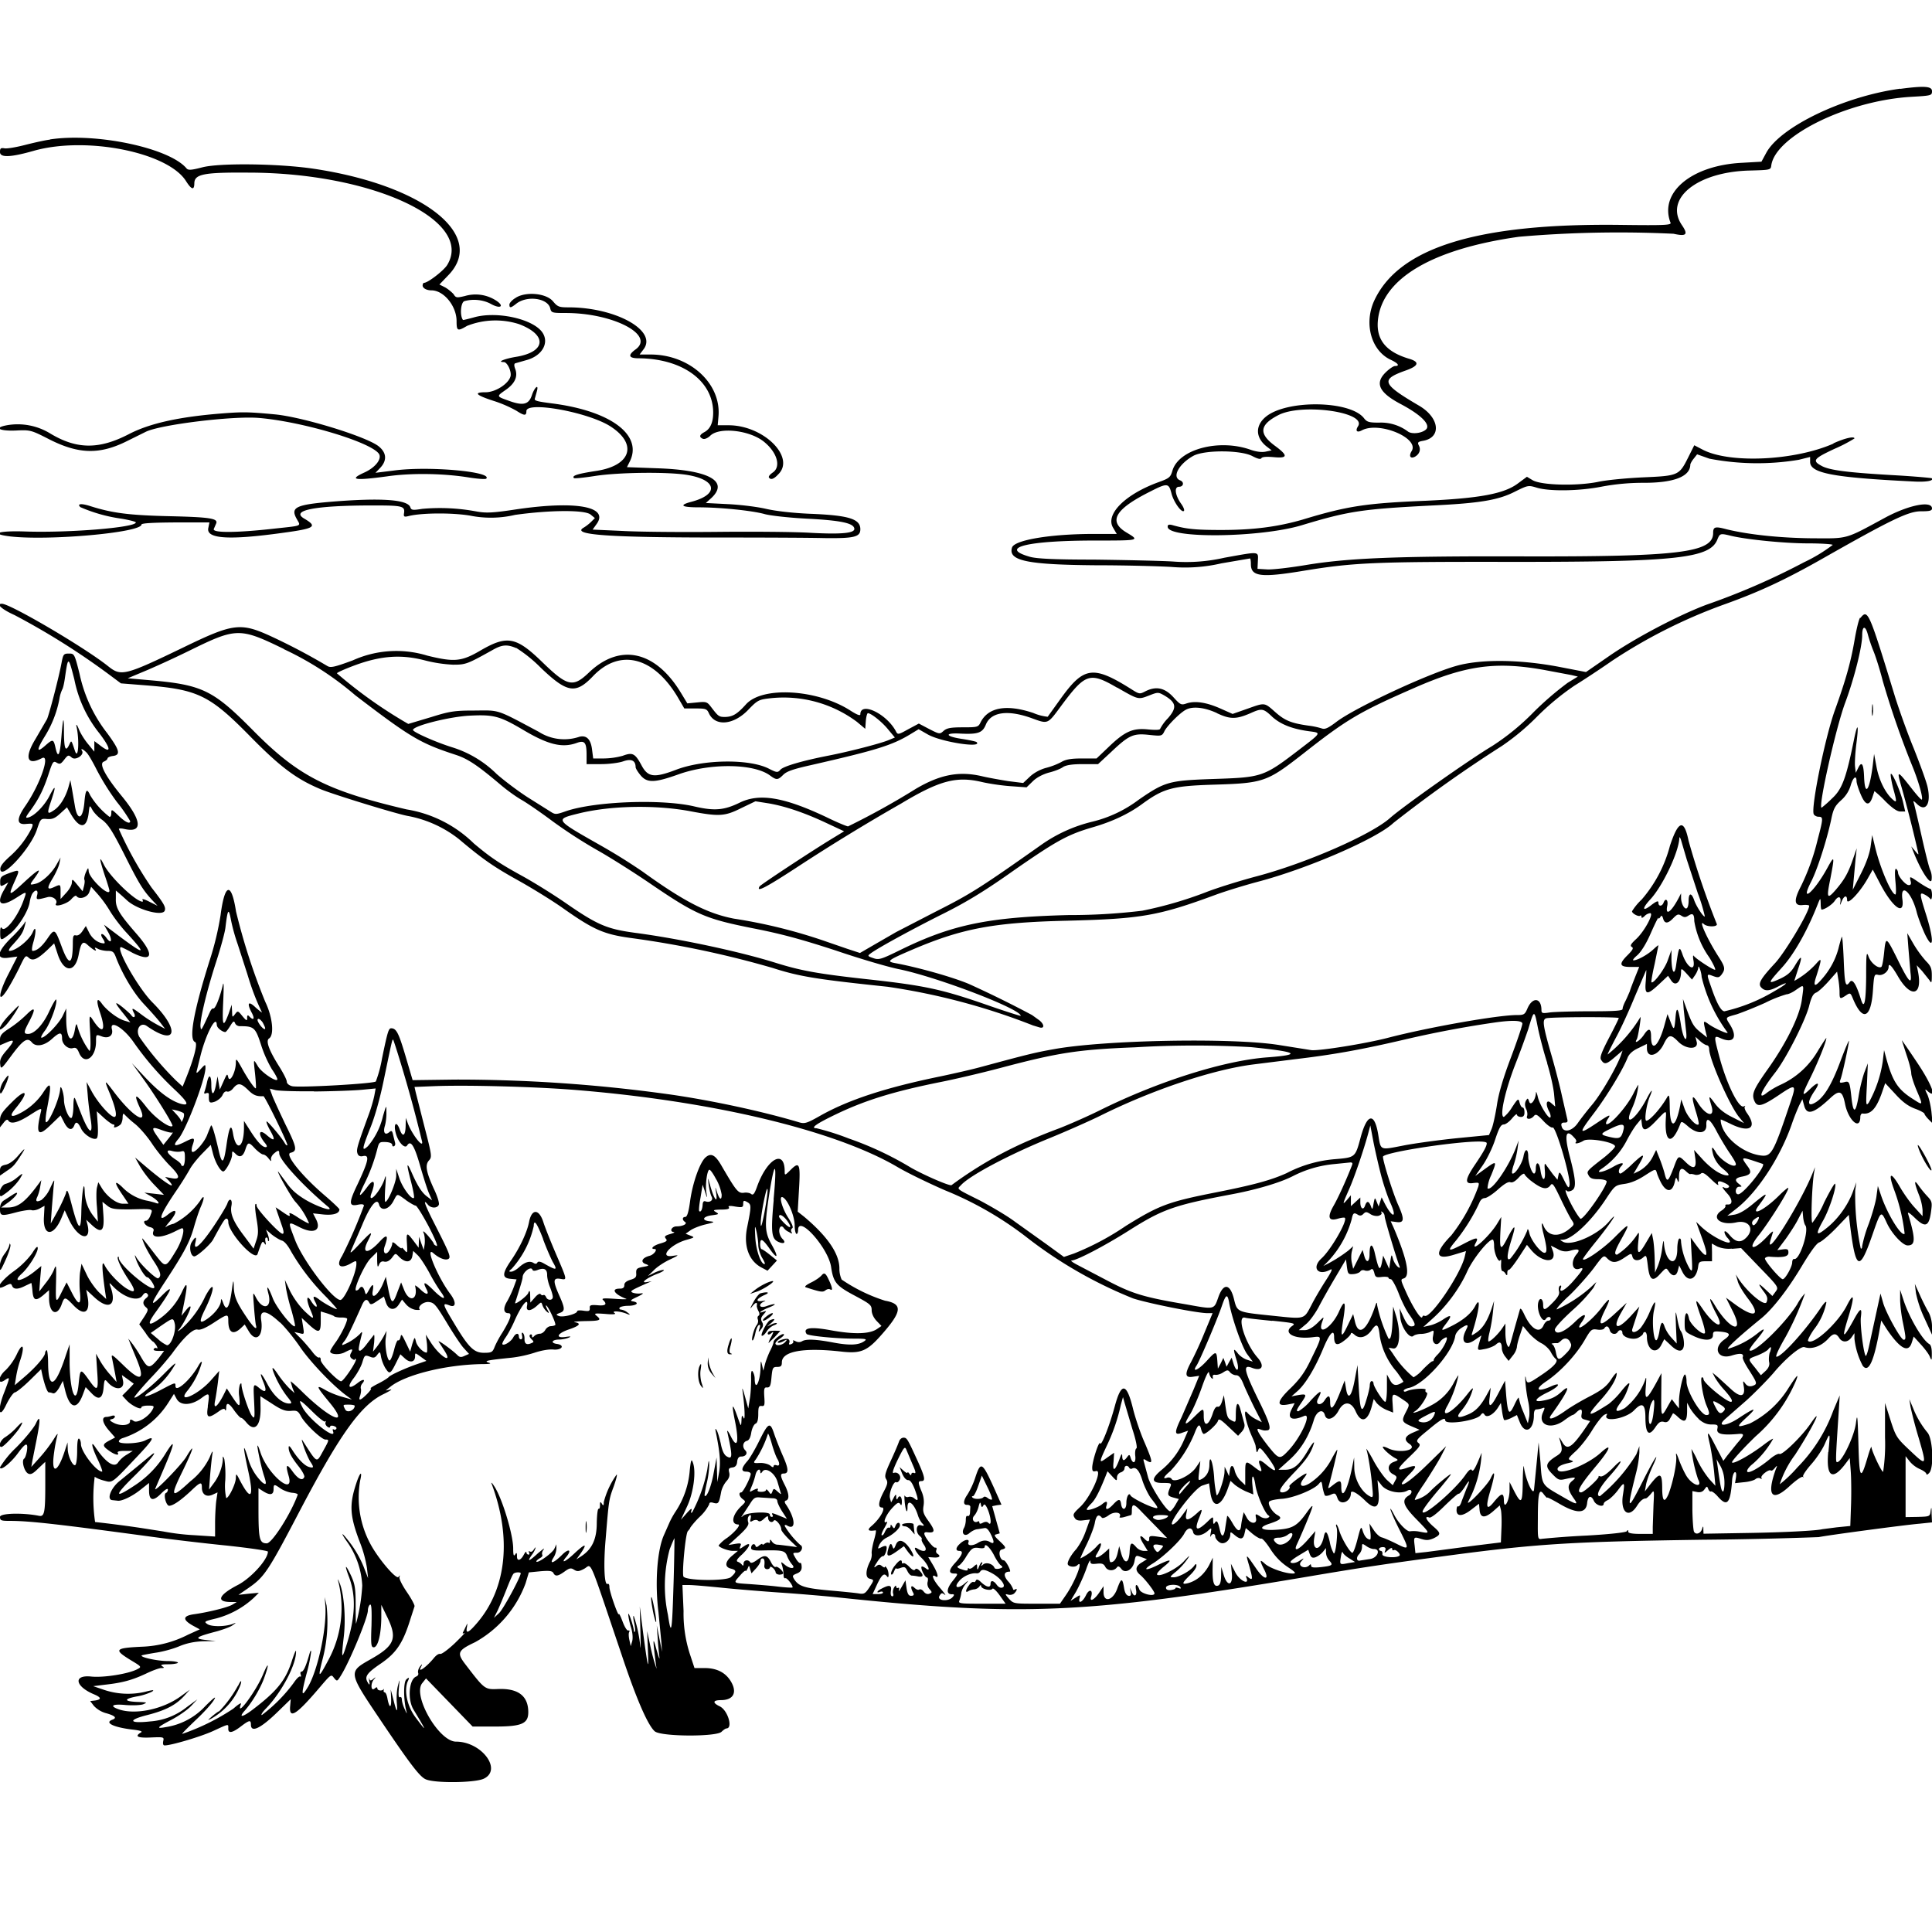 <svg xmlns="http://www.w3.org/2000/svg" id="svg" width="1024" height="1024" version="1.1">
  <path fill-rule="evenodd" d="M1007.2 47c-29.8 4-63.7 20.2-71.1 34.1l-2.5 4.6-10.5.6c-26.7 1.4-43.8 15.8-37.7 31.7.6 1.3-2.7 1.5-26.1 1.2-76.2-1-118 12-131 40.3-5.4 12-1.6 26 8.4 31 4.4 2 5.4 3.5 2.7 3.5-.9 0-3.2 1.6-5.1 3.5-5.7 5.7-3.3 10.6 8 16.6 11.2 5.9 16.4 11.3 13.3 13.7-2.4 2-7.7 2.4-9.5.8a24 24 0 0 0-15.2-4.6c-5.3 0-6.4-.3-8-2.4-7.4-9.4-41-9.8-52-.7-5.7 4.7-5.5 11.1.5 15.8l2.6 2-3.3.7c-2 .4-5 0-7.8-1-16.8-6-38.2-.3-41.5 11.1-1 3.4-1.6 4-7.2 6-17.7 6.4-28.4 17-24.3 24.1l2 3.4h-12.2c-22.8 0-42 3.2-43.3 7.2-2.2 7 8 9.1 44.1 9.4 16 0 34.2.5 40.5.9a85 85 0 0 0 26.3-1.9l15.2-2.6c.3 0 .5 1.3.5 3 0 6.6 5.2 7.3 28.1 3.5 26.2-4.3 37.3-4.8 107.4-4.7 90.1.1 108-1.8 111.8-12 1.3-3.1 1.5-3.2 7.2-1.8 8.4 2 28.5 4 40.7 4 7 0 12.9.4 13.2.8a85 85 0 0 1-15.2 9.2 371 371 0 0 1-51.7 22.5c-15.4 5.8-38 17.8-51.6 27.2l-12.3 8.5-15-2.9c-20.5-3.8-40.8-4-53.6-.4-15.4 4.3-53.3 22-63.4 29.5-4.6 3.5-6.3 4.3-8 3.7a40 40 0 0 0-7.1-1.5c-9.2-1.3-12.5-2.7-17.5-7.1-6-5.3-5.4-5.2-15-1.8l-7.7 2.7-6.3-2.8q-11.2-5-18-2.8c-2.9 1-3.3.9-7.1-3.3-4.6-5-9.2-6-15-3-2.7 1.4-3.1 1.4-6.6-.8-21-13.3-25.8-12.6-38.4 5l-6.6 9.2a26 26 0 0 1-7.6-2c-14.3-4.8-24-3-28 5-1.2 2.5-1.7 2.6-9.4 2.6-6.5 0-8.5.4-10.2 1.9-2 1.8-2.1 1.8-7.6-1l-5.5-2.9-5.6 3c-5.4 3-5.6 3-6.6 1-5-9.3-18.8-15.8-18.8-8.9q0 1.4-5.3-2c-17.6-11.3-46.6-13-55.3-3.3-4.7 5.2-7 6.6-11.1 6.7-3.3 0-3.6-.3-7.5-5.4-2-2.6-2.5-2.8-7.3-2.3l-5.2.5-3.4-5.6c-13.5-22.3-32.3-26.5-48.8-10.7-8.4 8-11.3 7.4-24.7-5.6-13.8-13.4-18.6-14.3-32.6-6.2-10.2 6-14 6.3-28.3 2.8A56 56 0 0 0 187 350c-10 3.7-11.8 4-13.5 3a331 331 0 0 0-29.1-15.4c-16.8-7.8-20.5-7.4-46.9 5.4-31.5 15.2-33.3 15.6-40.2 10.1C44.8 343.1 5.4 320 1 320c-3.3 0 0 3 6.7 6a386 386 0 0 1 50.5 31.8l5.9 4.4 12.6 1c28.2 2.2 34.4 5.2 56 27.2 15.9 16.2 24.5 22.6 37.5 28 7.4 3 40.6 13.2 46.1 14.1a62 62 0 0 1 27 12.3c13 11 19 15 32 22.2 7.1 4 17.5 10.4 23 14.3 16.7 11.8 22 14 37.1 16a519 519 0 0 1 74 15.7c14.3 4.6 23 6 61 10a347 347 0 0 1 77.1 20.5l3.3 1c3.2 1 2.7-2-.6-4.2L547 538a580 580 0 0 0-33.5-16.5c-9.6-4-28-9-38.9-11-5-.9-4.3-1.5 9.5-7.4 25.9-11 42.6-14.2 81.4-15.1 39.5-1 48.4-2.5 79.5-14 4.7-1.7 14.4-4.7 21.5-6.6 26.7-7 63.4-23 72-31.2a710 710 0 0 1 57.5-40.8 125 125 0 0 0 18.5-15.4 136 136 0 0 1 20-16.6c4.4-2.7 13.4-8.6 20-13.2a278 278 0 0 1 59-29.7c19-6.8 32.6-13.1 53.5-25 35.6-20.2 44.6-24.5 51.1-24.5 4.6 0 5.9-.3 5.9-1.5 0-4.3-12.3-1.9-24.9 4.9-21.6 11.7-19.2 11-39.1 10.9-17.2-.2-33.6-2-45-4.8-6-1.6-7-1.3-7 2 0 10.4-18 12.6-100.8 12.4-67.4-.2-93 .9-115.2 4.6-8.5 1.4-17.7 2.5-20.5 2.3l-5-.3.2-4.2c.2-5.2 1.2-5.1-17.7-1.7a91 91 0 0 1-27.5 2c-7.1-.4-26-.8-42-1-21 0-30.3-.5-33.7-1.5-16.7-4.8-1.4-8.6 34.5-8.6 23.6 0 23.8 0 17.2-4-10.4-6-6.8-12.5 12.2-22 9-4.6 9.8-4.5 11.2 1 1.1 4.5 5.4 10.5 6.6 9.3.4-.4-.2-2-1.4-3.7-3.3-4.6-3.9-9.1-1.2-9.1 2.4 0 2.9-2.5.6-3.4-4.5-1.7-.7-8.7 7-13 6-3.2 25-3.1 31.2.1q4.3 2.3 4.9 1.1.8-1 6.5-.5c7.5.7 7.7-.8.8-5.9-8.9-6.5-8.4-11.2 1.7-16.4 12.4-6.4 46.9-1.6 42.2 5.9-1.6 2.5-.6 3.6 2 2.2 9.1-4.9 30.7 4.1 26.4 11-1.6 2.6-.7 4.2 1.7 3 2.5-1.4 3.3-3.8 2.1-6-.8-1.6-.5-2 2.5-2.5 9.7-1.9 8.4-12.3-2.4-18.6-19.6-11.5-20.5-13.8-7.4-18.5q11-3.8 2-6.4c-12-3.6-17.3-10-16.4-20.1 2-22.2 28.6-38 74.7-44.5a610 610 0 0 1 82-1.6c6.8 1.5 7.9.5 4.5-4.5-9.6-14 7.8-28.2 35.5-29 11.2-.3 11.5-.3 11.8-2.6 2-15.7 40.5-34.6 74.5-36.5 10.4-.6 10.7-.7 10.7-3 0-2.6-4-2.9-16.8-1.2M26.5 74c-2.7.3-8.8 1.7-13.5 2.9s-9.5 2-10.7 1.7c-1.9-.3-2.3 0-2.3 2 0 3 5.4 2.9 18-.7 27.8-7.8 71 .8 80.6 16.1q4.3 6.8 4.4 1.3c0-5 4.7-6 29-5.8 65.5.1 119.5 25.4 105 49-1.9 3-10.2 9.4-12.2 9.4q-.7.1-.8 1.4c0 1.4 2 2.6 4.7 2.6 6.5 0 13.3 8.3 13.3 16.3 0 5.3.5 5.5 5.6 2.5a41 41 0 0 1 27.5-.9c15.3 5.8 14.3 14.9-2 17.4-5.8 1-9.9 2.7-6.1 2.7 1.9 0 4.2 5 3.6 7.5-1 4-8 8.5-13.2 8.5q-10 0 4.3 4.6a66 66 0 0 1 12 5.2c4.2 2.7 5.3 2.8 5.3.2 0-5.4 32.5.5 44.4 8 14.7 9.4 11.2 20.9-7.4 23.7-9.8 1.5-13.1 2.5-11.8 3.8.3.3 5.2-.2 11-1.1 12.7-2 39.4-2.3 49.5-.5 15.5 2.7 16.3 10.4 1.6 14.2-6.7 1.8-5 2.9 4 2.9 11.3 0 28 1.7 34.7 3.5 3 .9 13.1 2 22.5 2.5 17.8.9 24.8 2.3 25.3 5.2.5 2.5-6.7 3.2-23.2 2.3-7.8-.5-29.9-.7-49.2-.5s-42 0-50.7-.5l-15.6-.7 2-2.8c7-9.3-10.4-12.6-42-8-13 2-16.4 2.1-21.5 1.2a105 105 0 0 0-28.8-1.4c-5 .8-5.8.7-6.3-.8q-2-6.2-41.6-3c-19.2 1.6-22.1 3-18.6 9.2 2.2 4 3.4 3.4-13 5.2-19 2.1-31.7 2.2-31 .1l1.3-3c1-2.6-3.2-3.3-24.6-3.8s-30.4-1.6-42.3-5.4c-4.7-1.5-7-1.2-5.1.6a83 83 0 0 0 21.7 6.1c4.2.7 7.7 1.6 7.7 2 0 2.7-35.7 5.6-58.7 4.8-14-.5-19.2 1.2-8 2.6 20.4 2.4 69.7-2 69.7-6.3q0-1 18-1.1h18l-.6 3c-1.2 5.7 10.9 6.5 39.6 2.5 17-2.3 18.4-3.3 11.3-7.5-7.6-4.4 5.6-7 36.3-7 16 0 17.2.3 16.5 4.4-.2 1.6.2 1.8 2.6 1.2 6.9-1.7 23-1.8 32.5-.2a56 56 0 0 0 23.8-.4c18.6-2.6 36.9-2.7 40-.2l2.3 1.9-2 2a23 23 0 0 1-4 3.1c-6.6 3.8 13.1 5.2 73.7 5.2 21.7 0 46 .1 54 .3 15.8.2 19-.6 19-4.7 0-5.5-6.2-7.4-27-8.2-8.9-.4-17.8-1.4-23-2.6-4.7-1.1-13.8-2.2-20.2-2.5l-11.7-.6 3-2.7c9.4-8.9-1.5-14.8-28.7-15.7l-16.1-.6 1.3-2.6c7.5-14.2-9.6-27.2-41.1-31.2-7.7-1-9.5-1.4-9-2.6l1.1-4c1-3.8-1.2-2-2.6 2-1.6 5.1-4.5 6-11.8 3.4s-7.2-2.4-2.1-6q7.2-5 5-11-1.1-2.9.2-3.1l5.6-1.6c8.7-2.3 12.6-9.6 8.2-15.2-5.6-7-24.5-10.9-36.2-7.4-3 .8-5.4 1.4-5.5 1.3-1.8-2.3-1.2-9.5.8-10 4.6-1.3 10-.7 14 1.5 5.4 3 7.5 1 2.1-2.2a20 20 0 0 0-15.9-2c-4.3 1-4.8 1-6-1-.9-1-2.9-2.7-4.5-3.6l-3-1.5 4.5-4.7c21-21.2-12.8-48-71.4-56.7-18.3-2.7-49.7-3.1-58.8-.7-5.8 1.5-7.4 1.6-8.3.6-9-10.9-48-19.1-72.4-15.4m246.8 84c-1.8 1-3.3 2.7-3.3 3.5 0 2 .7 1.9 3.6-.4 5.7-4.5 16.6-3 18 2.3.6 2.5.9 2.6 8.3 2.6 25 0 47.3 11.6 37.1 19.2q-6.5 4.7 1.3 4.8c23.4.1 39.7 12 39.7 28.8q0 7.8-4.6 10.3-4.1 2.2-.8 3.6c.9.3 2.6-.4 4-1.8 5-4.6 21-2.7 28.4 3.4 7 5.7 9.1 13.3 4.5 16.3q-2.2 1.6-2 2.5 1.4 2.3 5-1.6c9.2-9-7.6-25.8-26-26h-6.1l.4-4.6c1.6-17.5-15.2-32.9-36-32.9H339l2.2-2.9c7.2-9.8-14.9-22.1-39.9-22.1-5 0-5.8-.3-8.2-3.2-3.6-4.3-14.3-5.3-19.7-1.9M118 219.1c-23.2 1.8-38.7 5.3-49.7 11-15.8 8.2-27.6 8.1-41.6-.3a33 33 0 0 0-23.1-4.4c-7 1.3-4.1 3.1 4.5 2.8 8.1-.4 8.3-.3 18.3 4.8 15.5 7.8 26.6 8 41.1.7l9.7-4.8c7.5-3.8 45.8-8.5 59.8-7.4 23.4 1.9 60.6 13.1 64 19.3 1.3 2.7-2.2 7.1-8 9.7-8.3 3.8-5 4.3 12 2 12.9-1.9 30.3-1.6 43.7.6 4.5.7 8.6 1 9 .6 3.7-3.7-30.6-6.8-49-4.3l-9.7 1.2 2.5-2.6c3.8-4 3.4-8.2-1-11.6-6.9-5.2-40.5-15.5-55.1-16.8-13.8-1.3-17-1.3-27.4-.5m853.8 16c-20.4 9-54.4 10.7-69 3.4L898 236l-3.3 6.6c-4.7 9.4-5.3 9.6-23.7 10.4-8.6.4-19.4 1.4-24 2.4-11.4 2.3-30.2 1.8-34.7-.9l-3-1.8-4.6 3.4c-7.3 5.6-20.4 8-48.8 9.3-31.8 1.3-41.8 2.8-65.5 10-13.1 3.8-26 5.5-43 5.5-13.9 0-18.5-.5-25.7-2.5q-3-.9-2.8.8c0 6.4 49 5.8 71-.8 25.1-7.6 32.3-8.6 69.5-10.5 25.2-1.2 35-2.9 43.7-7.4 6.7-3.3 6.9-3.4 11.5-2 6.7 2 22.4 1.8 34.5-.6a119 119 0 0 1 22.2-2c15.9 0 24.5-3.3 24.6-9.6 0-.5.8-2 1.8-3.2l1.8-2.3 6.5 2.3a134 134 0 0 0 47.4.6l6-1.5v2.6c0 6 12 8.3 54.7 10.4 7 .4 11-.4 9.8-1.7-.3-.2-9-1-19.5-1.6-24.7-1.4-34-2.6-38.4-4.7-5.8-3-5-4 6.3-9.3a79 79 0 0 0 10.6-5.5c0-1.3-5.1-.2-11.2 2.6m14.2 92.4c-.7.8-2 6.3-3 12.2-2 11.5-4.6 20.8-10.4 36.9-5.1 14.2-12.7 51.2-11.2 55 .3.7 1.5 1.4 2.6 1.4 2.5 0 2.5.8-.5 12.1a119 119 0 0 1-9 25c-3.8 7.3-3.4 10.2 1 9.7 2-.2 3.5 0 3.5.4 0 3.3-12.6 24.4-18 30.3-7.8 8.4-9.3 11-7.4 13s4.2 2 8.9-.5c6.4-3.3 5-1.5-1.7 2.3A91 91 0 0 1 914 536q-2.7 0-7.1-13c-2.5-7-2.4-7 1-5.7 2.7 1 3.3.9 4.6-.8 2.1-2.9 1.9-4-2-10-5.9-9.3-10.5-19.7-7.4-16.7 1.6 1.5 6.9 1.6 6.9.1a437 437 0 0 1-15-44.2c-2.4-11.8-5.4-11-9.9 2.6a71 71 0 0 1-15 28.5 30 30 0 0 0-5.1 6.2c0 1.2 3.6 3.1 4.4 2.3q.5-.4.6.6 0 1.2 1.6-.3a5 5 0 0 1 3-1.6c2.2 0-3.1 9.8-7.5 13.8-2.7 2.5-3.3 3.5-2.2 4.1s.4 1.7-2.4 4.5c-4.6 4.6-4.1 6.1 1.7 6.1h4.6l-2 5c-1.1 2.8-2.5 6.3-3 8-.7 1.6-1.7 4-2.5 5.5-.7 1.4-1.3 3-1.3 3.8 0 .9-4 1.2-16.9 1.2-9.2 0-19 .3-21.5.6-4 .6-4.6.5-4.6-1.2 0-6.7-4.8-7.2-7.5-.7-1.3 3-1.8 3.3-5.5 3.3-10.2 0-47 6.5-68.5 12.1-12 3.1-36.5 7-40.5 6.5l-17-2.7c-24.7-4-92.7-2.7-119.5 2.2-10.2 1.8-14.8 3-38.5 9.4-4.7 1.3-14.4 3.5-21.5 5-29.3 6-49 12.5-64 21-6.7 3.8-8 4.2-10.8 3.4-20-6-47.3-11.8-69.2-14.9a812 812 0 0 0-113.4-7.8l-22.4.3-3.8-12.9c-3.6-12.1-4.8-14.5-7.5-14.6-1.4 0-1.9 1.4-4.9 15.9a66 66 0 0 1-3.3 12.3c-1.2 1.2-40.8 3.4-44.4 2.5-1.6-.4-2.8-1.4-2.8-2.4s-1.8-4.5-4-8q-8.2-13-5.4-14.9c2.9-1.8 1.8-11.6-2-19.4a333 333 0 0 1-15.5-47.9c-2.5-16-6-15-8.2 2a158 158 0 0 1-5.6 23.4c-8.7 27.5-11.4 42.5-7.9 43.8 1.5.6-.5 8.5-4.9 19.4l-1.7 4.2-3.5-3.2a163 163 0 0 1-19.5-23.2c-2.1-4 .7-8 4-5.7 15.7 11 17.9 2.5 3.2-12.3-7.7-7.6-20.1-29.6-16.8-29.5.2 0 3 1.3 6 3 10.9 5.4 11.8 1 2.2-10-9.3-10.7-11.2-13.8-11-18.7V472l2.6 2.2 3 2.7c5 5 19 9 20.3 5.8.7-1.9-.4-3.8-7-12.3a193 193 0 0 1-17.3-31c0-.4 1.3-.4 3 0 9.8 2.2 9.3-4.4-1.5-17.5-8.7-10.6-12.2-17.2-9.5-18.2q1.8-.8 2-1.7c0-.5 1.2-1.1 2.7-1.3 4.4-.5 3.8-3-2.8-12a77 77 0 0 1-14.7-31.4c-2.7-10.8-2.8-10.9-5.7-10.9-2.7 0-3 .4-3.8 4.5-1.4 7.8-6.7 28-7.8 30.3l-6.1 10.5c-6 9.8-4.5 14.3 3.3 10.2 4.9-2.7-.7 13.7-8.7 25.3q-7.2 10.4.5 9.5c3.7-.3 3.8-.2 3 2a50 50 0 0 1-12 15.5c-3.6 3.3-5 5.2-4.7 6.8.8 5.3 16.3-11.7 19.4-21.4 1.9-5.7 2-5.8 5.4-5.5 2.7.2 4.2-.4 7-3l3.5-3.2 2.2 3.8c4.6 7.8 8.3 7.5 9.3-.8.5-4.3.5-4.3 1.9-1.8.7 1.4 3 3.9 5.2 5.4 3.2 2.4 5.4 5.8 11.5 17.8 8 16 10 19.2 14.8 24.5l3.1 3.3-4.4-2.2c-2.3-1.2-4-1.7-3.6-1q.5.9 0 1c-3.5 0-17-12.9-20.4-19.5q-4-8 .4 5.5c1.4 4 2.5 7.7 2.5 8.2 0 3.6-11-6.8-11-10.5-.2-2-.3-1.8-1.5.8-.7 1.6-1 3.4-.8 3.8.3.5.2 2-.2 3.5l-.7 2.7L41 469c-2.6-3.2-2.8-3.3-2.9-1.3 0 1.3-1.3 3.7-3 5.5l-3 3.3v-3.7c0-4.3 0-4.2-3.5-2.6-3.7 1.7-3.9.6-.6-4.8 1.6-2.7 3.2-6.2 3.5-7.9l.6-3-2 3.5c-2.5 4.7-7.8 9.6-11.2 10.4s-3.4.8-.3-3.4q5.9-8.2-5.6 2.4c-8.4 7.8-8.8 7.8-5.4.1 3.1-6.9 3.1-6.8-2.8-4.7-4 1.5-4.7 2-4.7 4.5s.2 2.7 2.2 1.6l2.1-1.2-2.1 3.7c-4.6 7.8-2 9.7 6.1 4.6 6-3.8 5.9-3.8 4.2.9-3.1 9-10 17.6-11.6 15q-.9-1.3-.9 2.4c0 4.4.3 4.5 4.7 1 4.5-3.3 10-11.9 10.9-16.9.3-2.1 1.1-4.5 1.7-5.1 1.6-2.1 3-1.5 2.3 1.1-.6 2.6-.5 2.7 5.5 1.1 2.7-.7 5.6 1.5 4.5 3.4-1.4 2.3 5.8.3 8-2.2 1.3-1.5 2.5-2.3 2.8-1.8 1.4 2.1 5.8.8 6.8-2l1-2.9 3.4 3.8a63 63 0 0 1 6.6 9.1c1.8 3 5.7 8.2 8.8 11.5 10.9 11.9 10 12.2-4.3 1.5l-7.7-5.8 2.2 3.9c2.4 4.2 1.8 6.8-.8 3.2-2.1-3-4-2.8-2 .3 1 1.4 1.2 2.5.7 2.5-3 0-6.2-2.3-7.9-5.6l-1.8-3.6-1.8 2.7q-1.7 2.5-3.4 2.3c-1.4-.4-1.7.3-1.7 4.1q-.1 17.7-6 1.6c-3.5-9.4-3.7-9.5-7.5-4q-4.4 6.4-7.8 6.5c-.6 0-.4-2 .4-4.7 1.6-5.4 1.4-9.4-.3-5.3-1.8 4.2-9 10-12.4 10-.7 0 0-1.5 1.7-3.2 4.5-5 5.4-6.3 6.4-10q1.1-4-.3-1.3a68 68 0 0 1-7 7.7c-7.6 7.6-8 11.4-1.2 10.4l4.6-.6-4.6 9c-5.6 10.7-6 16.8-.7 8.5 1.7-2.7 4.6-8 6.4-11.7 3-6.3 3.3-6.7 4.9-5.2 2.1 2 4.6.9 10-4.2l3.5-3.4 1.8 5.5c3.2 10.1 9.3 10.4 11.2.5 1.2-6.4 2.2-7.5 4.7-5.2 3 2.7 5.2 3.9 4.2 2.3q-1-1.5 1.3-.2c1.1.6 3.5 1.1 5.2 1.1 2.7 0 3.3.5 4.5 3.8 3.5 9 9.4 18.8 14.8 24.5 3.2 3.4 7 7.7 8.5 9.6l2.6 3.4-4-2.1a71 71 0 0 1-8.7-5.6c-4.9-3.7-5.4-3.8-3.7-.5 1 2-.3 2.8-1.5 1-.3-.5-2.4-2.4-4.7-4.3-4.6-3.6-4.4-2.6.9 3.9l3.3 4.2-3-.9c-3.6-1-9.3-5.3-12-8.9-2.8-4-3.3-2-1 4.8 3.3 9.8 1.2 11.6-4 3.5-1.8-2.7-1.9-2.6-1.3 7q.5 9.5-.4 9.6a40 40 0 0 1-6.5-13.5q-.5-1.9-1.2 2.2c-1.5 8.5-4.6 4.8-4.6-5.5v-5.7l-2 4.2C30.8 543 24 550 22 550c-.6 0 .3-1.8 2-4 2.8-4 6.5-14.1 5.8-16.2-.2-.5-1.8 2.2-3.6 6-3.3 7.3-8 12.2-11.3 12.2-2.5 0-2.4-1 .6-6.6q5.4-10.4-1.3-3.8a61 61 0 0 1-9 7.3C1 547.6 0 548.7 0 551v3l3.5-1.5c4.4-1.9 4.4-1 0 4.2-2.9 3.3-3.7 5-3.4 7.3.3 3 .5 2.9 6.3-5 6-8 8.2-9.3 10.5-6.5 2.2 2.6 6.7 1.8 10.8-2 4-3.6 5.2-3.6 5.2 0 0 3 3.3 5.8 5.8 5 1.5-.4 2.2.1 3.2 2.5 2.8 6.8 9 2.7 9-6 0-3.8 0-3.8 3-2.7 3.6 1.4 6.3-.4 5.4-3.8-1.3-5.3 6.4-.6 11.6 7A161 161 0 0 0 93.1 578c6.7 6.4 7.4 8.3 2.6 7-5.2-1.6-11-5.8-18.6-13.8l-7.2-7.7 5.8 8c6.7 9.2 16.3 24.7 15.7 25.3-1.4 1.4-9.6-4.5-14-10.3q-8.6-11-3.1 1c4.3 9.5-4.2 4.1-13.8-8.6-5.3-7-5.5-7-2.2.9 3 7.5 4 12.2 2.3 12.2-2 0-8.3-7-11.7-13l-3-5.5.6 7c.3 3.9 1 9.4 1.5 12.4 1.5 9-.6 8.3-4.6-1.6l-3.5-8.8q-.9-2.2-1 3.7c0 3.1-.5 6-1 6.3-1.3.8-4-5.5-4-9.7-.1-3.5-1.8-8.6-2-5.7-.2 5-6.3 19-7.6 17.6-.3-.3-.1-3 .4-5.9 2.9-14.9 2.5-16.5-2.1-9.3a33 33 0 0 1-14 11.5q-4.8 1.8-.2-3.7c7.1-8.6 5.8-11-1.9-3.3-5.6 5.5-6.5 7-6.5 10v3.5l1.9-2.4q1.8-2.4 2.5-1.2 2 3.2 11.6-3c5.8-3.7 6.2-3.8 5.7-1.7-2.9 12-1.6 13.7 5.2 7l5.2-5 2 3.9c2 3.8 4.1 4.4 5.3 1.3q1.2-3.3 3.5 1.6c1.4 3.2 6.4 6.5 8.3 5.4q1-.7.6-7.5l-.5-6.9 3.8 3.5c2.2 2 4.4 3.5 5 3.5q.8 0 .4 1c-.8 1.3 2.8 0 3.7-1.4a8 8 0 0 0 .8-3.6q.1-2.2.8-1.5a53 53 0 0 0 5.5 5c2.6 2 6.8 6.9 9.3 10.7s6.9 9.1 9.6 11.8q8.1 8 .5 6.4l-3.2-.6 2 2c4.8 5.5-1.8 1.4-12.6-7.8l-5.3-4.5 2.5 4.5a59 59 0 0 0 7.6 9.9l5.2 5.4-5.2-.6-5.2-.6 3.8 2.1c3.7 2.2 5.2 4.6 2 3.3-1-.3-3.1-.9-4.8-1.2a25 25 0 0 1-12.8-7.2c-4.4-4.1-4.2-2.2.5 4.6l2.9 4.3h-3c-3.3 0-8.4-3.8-11.2-8.4l-1.8-3-.7 2.8c-.4 1.6-.4 6.3 0 10.5l.5 7.6-2-2.5a22 22 0 0 1-5-13.2c-.2-7.8-1.6.6-1.8 10.7-.2 10.8-1.5 9.7-5.2-4.4-2-7.6-2.4-8.2-3-5.5a83 83 0 0 1-4.4 9.4l-3.6 6.5.6-8.5 1-12c.5-3.3.4-3.2-1.9 1.7A17 17 0 0 1 22 636q-4 2-2.2-1.7a23 23 0 0 0 1.5-5.3l.6-3.5-1.7 2.3C13.3 637.2 9.5 640 4 640H.6l4.2-3c4.3-3.3 6-6.4 2-3.8l-4.5 2.9Q0 637.4 0 640.7c0 3.9.6 4 9.2 1.7 3.3-.8 6.7-1.3 7.5-1s2.7 0 4.2-.8l2.7-1.5-.3 5.7c-.7 10.2 4.7 11 9 1.4l2-4.7 2.2 4.8c4.7 10.2 12.1 12.3 9.9 2.9l-.7-2.7 3.1 2.9c5 4.6 6.6 3.1 6-5.4l-.5-7 2.5 2c2.2 1.8 4 2 11.6 2 13.3-.3 12.7-.5 11.4 3-.5 1.6-1.6 3-2.4 3-2.2 0-.5 2.8 2.1 3.4q2.5.6 1.8 2.2c-1.4 3.7 3.8 3.8 11 .3 2-1 3.9-1.9 4.2-1.9 1.7 0 0 6.5-3 11.6-5.8 9.5-5.6 9.5-10.9 2.8-8.5-11-7.9-10.4-6.2-6.1.8 2 3.1 6.1 5 9 3.7 5.6 4.4 8 2.5 9.2-1 .7-9.3-7.1-11.6-11q-1.5-2.7-.2 1c1.4 4 4.8 9.5 6 9.5 1.1 0 4.3 4.9 3.6 5.6-1.9 1.9-18.7-12.3-18.7-15.8q0-1-.5-.6c-.8.7 2 6.6 5.5 11.8q6 8.9-.1 5.4c-3.9-2-10.6-8.9-12.5-12.9-1.6-3.1-1.4 2 .3 14l.6 4-3.8-3.5c-2-2-5-6.1-6.5-9.3l-2.8-5.9-.8 4.7c-.3 2.6-.4 7.4 0 10.7q1 10.7-4.8-1l-2.3-4.5-2.4 4.7c-3.3 6.8-3.5 6.6-3.2-4.7.2-9 .1-9.8-1-7-.6 1.8-2.7 5.2-4.6 7.5l-3.3 4.3.5-6.8.6-6.7-3.7 3c-6.7 5.3-12.2 6.1-6.6 1 3.7-3.4 8.4-11 8.4-13.4q0-2.2-3 2.7A44 44 0 0 1 7 674c-7.4 5.5-10.4 10.8-4.1 7.5 2.6-1.3 3-1.3 3.5 0q1.2 3 7 0l3.2-1.5c.1 0 .4 1.9.6 4.2.4 5.1 1.7 5.6 5.7 2.3l3.1-2.7v4.2c0 8.2 4.4 10.2 6.8 3 1.4-3.8 1.7-3.8 6.3 1 5.6 5.8 8.9 3.6 7.3-4.8l-.7-3.6 3.9 3.6c8.1 7.7 12.7 4.8 8.8-5.7-.6-1.8-.5-1.8 1.5.3 5.8 6 13.2 8.3 15.6 4.9q1.5-2.2 2.5-1 1.2 1-.5 2.3-3 2.5 0 5c1.2 1 1 1.7-1.1 5l-2.6 3.9 3.3 4.5a21 21 0 0 0 3.8 4.6c.4 0 1.2 1 2 2.1q1 1.9.2 1.5-.9-.5-1.6.4-.5 1 2.5 1h3l-3 4c-4.7 5.6-5.5 5.6-9-.3a70 70 0 0 0-5-7.7l-2-2.5 1.5 3.8 2.9 7q7 17-7 3.3c-6.3-6.1-6.6-6.2-5.9-3.2L61 728l.8 4.5-3.5-4c-2-2.2-4.4-5.6-5.4-7.5l-2-3.5.6 9.3c.8 10.7.2 11.2-4.8 4-4-5.5-4.2-5.4-5 2.5-1.2 12.7-4.6 5-4.8-10.8v-10L35 718c-5.5 17.1-9.3 19.1-9.5 5 0-4.3-.4-7.6-.8-7.4a2 2 0 0 0-.8 1.5c0 1.8-5 7.6-10.6 12.4l-5.5 4.7.7-4.3a57 57 0 0 1 2-8.3c2.8-8 1.7-10.8-1.5-4a31 31 0 0 1-6 8.6c-4 3.4-4.5 8-.6 5.4 3-2 3-2 0 6-4 9.7-3 15.3 1 6.7 1.7-3.4 3.7-6.2 4.5-6.3s4.2-2.8 7.7-6.2l6.2-6.1.6 2.9c1.3 5.7 2.7 9.4 3.5 9.4q.9 0 2.2.5 1.3.3 3.3-3l1.9-3.6 1.3 5.3c2.4 9.4 6.2 10.3 9.3 2l1.5-4 2.9 3q5.8 6.3 6.6-2.6c.4-4.4.6-4.8 2-3.2 4 4.8 9.3 4.4 8.3-.6l-.6-3 3.2 2.3 3.1 2.3-3 3.2-3.1 3.1 2.3 2.5c2.6 2.8 7.8 5.3 7.8 3.8 0-.6 1.6-1 3.5-1 3.2 0 3.5.2 2.5 2-2 3.9-8 7.5-10 6.2q-2.2-1.6-2 .2c0 2.1-5 2.6-8.5.8q-3.4-1.7-1.2-2 1.6-.4 1.7-1.4-.1-.8-1.6-.4c-.9.3-2.2.6-2.9.6-2.7 0-2.2 3 1.1 6.9l3.5 4-3 1.6c-3.8 2-3.9 2.8-.2 5.4 3 2.2 5.7 2.8 4.6 1.1q-.5-1 3.7-1h4.3l-3.2 2a15 15 0 0 0-4.5 4c-2 3.3-6.6.3-12.2-8-2.6-4-1.9 0 1.4 6.8 1.6 3.4 2.6 6.2 2.2 6.2-3 0-11.2-10.6-11.2-14.6 0-1.3-.5-2.6-1-2.9q-1-.4-1 6.4c0 3.8-.4 7.2-1 7.6-1.3.8-4-4.8-4-8.7l-.1-3.3-1.3 4c-4 12.6-7.6 13.4-5.8 1.2a80 80 0 0 1 1.8-9.3c.3-1-.7.2-2.2 2.7a79 79 0 0 1-7.3 9.5l-4.4 4.9.6-3.5 2.2-11q3.2-16.2-.4-8.5c-1 2.2-5.7 8-10.5 12.8A51 51 0 0 0 0 777.7c0 2.2 5.4-2 9.3-7.2 4.3-5.9 5.6-6.3 5-1.7-.3 2-1 4-1.5 4.3-1.5 1 0 6.8 2.1 7.9 1.4.7 2.6.1 5.4-2.7l3.7-3.5V787c0 15-.5 17-3.4 16.4C12 801.7 0 802 0 804c0 1.9.6 2.1 5.3 2.1 10.1 0 24.7 1.6 75.7 8.5 9.6 1.3 27.3 3.4 39.3 4.6 12 1.3 21.7 2.7 21.7 3.2 0 4.2-9 14.1-16 17.7-10.2 5.3-11.7 9-3.6 9h3.1l-2.5 1.5c-2.8 1.5-13 4-20.3 5q-8.8 1.3-.5 6l3.7 2-6.2 2.8a58 58 0 0 1-24.7 6.4c-14.3.7-14.9 1.5-5.4 7.3 5.5 3.3 5.5 3.4 3.2 4.6-4.7 2.5-18 4.6-24.5 3.9-9.7-1-8.5 5.3 1.7 9.5q5.6 2.4.4 3.2l-2.6.3 2 2.6a14 14 0 0 0 6.7 3.9q6.9 2 3 3.4c-4.3 1.6.7 4 10.6 5.2 4.5.5 5.7 1 4.5 1.6q-5.1 3.1 5.4 2.6c7-.3 7-.2 6.5 2q-.4 2.2.8 2.2c3.5 0 19-4.6 25.6-7.6 8.7-4 8.1-3.9 8.1-1.4q-.2 4.2 6.6-1c4.6-3.5 5.4-3.6 5.4-1 0 4.5 5.2 2 14.3-6.9l6.8-6.6-.3 3.5c-.7 7.3 3.1 5 15.2-9.2 6.4-7.5 6.5-7.7 8-5.6 1.7 2 1.7 2 3.8-1.4 4.7-7.6 14.2-30.6 14.2-34.4 0-1.2.5-2.6 1.1-3 .8-.5 1 2.6.8 11-.4 10.2-.2 11.6 1.2 11.6 2.2 0 3.9-6.7 4-15.7v-6.8l3.4 7c5.2 11 3.6 14.8-9.7 22.2-11.1 6.3-11 6.8 4.8 30.3 16.4 24.4 21.7 31.4 24.9 32.9 4.5 2.2 25.8 2 30.8-.2 10.2-4.7-1-19.7-14.6-19.7-9.1 0-23.2-24.5-17.9-31l2-2.5 12.4 12.8 12.3 12.7h11.8c14.2 0 17.7-1.5 17.7-7.6q0-12.8-15.7-12.3c-7.4.3-7.3.4-17.5-12.9-4.8-6.2-4.3-7.5 5-11.9a59 59 0 0 0 26.8-31.3l1.7-5.7 6.1-.6c4.7-.4 6.3-.2 6.9.9 1 2 2.4 1.8 6-.8 2.5-1.8 3.3-2 5-.9 1.6 1 2.5 1 5.3-.5 4.3-2.3 1.7-8.2 20 45.9 7.6 22.8 13.7 36.9 17.4 40.2 3.2 2.9 32.6 3 35.4.3q1.7-1.6 2.6-1.8c3.6 0 .8-9.6-3.5-11.7-4-1.9-3.7-3.3.6-3.3 6.6 0 8.8-4 5.3-9.9q-4.2-7-13.7-7.1h-5.6l-2.7-8.2a70 70 0 0 1-3.1-22l-.6-13.8h3.7c2 0 10 .7 17.9 1.5s21.4 1.9 30.2 2.5 22.3 1.7 30 2.5c97.4 10.3 132.2 8.8 247-10.5 33-5.6 44-7.2 80-12 45.5-6 64.2-7 131.5-8a2168 2168 0 0 0 62-1.4c4-.9 45.8-6.5 53.3-7.1l6.7-.7-.2-4.6q0-5.1-.5-1.6c-.4 3.1-.4 3.1-6.9 3.3l-6.4.1v-32.3l2.2 2.8a15 15 0 0 0 5.5 4.1c1.8.8 3.3 1.9 3.3 2.5q.2.9 1.5-.5c2.6-2.6 2-17.7-.8-21.3a48 48 0 0 1-7.7-13l-2-4.8.6 4a232 232 0 0 0 4.4 16.7c4.3 14.9 4.3 15-5 6.2-6.7-6.3-7.2-7.1-10-15.8l-2.9-9.1v18.3a98 98 0 0 1-1 18.2c-.9 0-6-10.9-6.2-13.1 0-.8-.8 1.3-1.8 4.6-3.9 13.5-4.6 12.7-5.1-6.5-.4-14.6-.6-16.4-1.3-11-.7 6.5-7 20-9.7 20.8-1.2.4-1.2.2.6-27.3l.5-8-3.4 8a83 83 0 0 1-19 30.1 69 69 0 0 1-9.4 9 54 54 0 0 1 8.1-15.6c9-13.8 15.7-27.4 8.2-16.5-4.5 6.6-15.1 17-16.5 16-.6-.3-2.9.9-5 2.7-6 5-12.1 8.3-12.1 6.4 0-.9 1.4-2.6 3-3.8a50 50 0 0 0 10.8-13.3c-.2-.2-2.6 1.3-5.3 3.4-7.4 5.6-16.5 10.5-16.5 9 0-.8 5.6-7 12.5-13.7a81 81 0 0 0 21.4-29.5c1.6-4.1.7-3.3-3.9 3.8a51 51 0 0 1-20.6 18.9c-7.2 2.4-7.4 2-1.4-3.5q8.6-8-4.7.8c-6.6 4.3-11.7 4.5-6.8.2l11.2-9.8c4.4-4 10.8-10.5 14.2-14.4 6.3-7.6 14.5-14.5 16.5-13.8 4 1.4 9.2-.5 13.1-5 2.3-2.4 3.7-2.4 5.3.1 1.6 2.6 4.6 2.5 6.5-.2l1.6-2.3v3a40 40 0 0 0 4.4 14.3c3.1 4 6-2.4 9.1-20.1l.7-3.9 3 4.7q10.6 15.6 13.2 6.9l1-3.1 3.8 4.2c2.1 2.3 4.3 5.2 4.8 6.6.9 2.1 1 2 1-1.8q0-4.2-1.3-5c-3.6-2-10.7-14.1-13.7-23.3l-1.8-5.5v5c0 2.8.6 8.2 1.4 12 1.7 8.3 1.8 9.5.5 9.5-1.5 0-9-13.5-10.8-19.2l-1.5-5.3-2.4 11-3.7 17c-.7 3.2-1.5 5.5-1.8 5-1.2-2-3-16.7-2.5-20.5.7-5.5-.3-5-4.1 2-5.5 9.9-6.1 9.5-2.7-1.5 3.6-11.6 3.3-14.4-.7-6.5-4.8 9.3-17.9 21.2-20.5 18.6-.3-.3 1-3 3-5.9a34 34 0 0 0 6.7-14.4q0-1.4-2.7 2.4c-8.1 12.1-20.9 26.3-23.7 26.3-.8 0 1.3-4.5 4.8-10.5a157 157 0 0 0 10.3-23.1 27 27 0 0 0-4.2 5.9c-6.6 10.5-23.1 26.4-25.2 24.3-.3-.3 1.3-2.7 3.6-5.4q7.6-9.2.4-3.4a46 46 0 0 1-15.4 8c-1-.3 6.6-7.2 17.8-16.3 6-5 14-15.3 21.4-27.7q7-11.6 9.1-12.4c1.3-.4 5.3-3.8 9-7.6l6.7-7 .6 4.9c3 24.5 5 25.6 11.8 6 4.7-13.5 4.6-13.4 7.8-6.5 2.6 5.6 8.4 11.8 11 11.8 4.2 0 4.2-3.3.3-16.5q-.9-2.3 3.4 1.8c5.5 5.4 7.5 4.8 8.6-2.6.8-5.6.7-6-2.1-9a56 56 0 0 1-4.6-5.7c-2.3-3.3-2.1-1.2.3 5a28 28 0 0 1 2 8.3v3.2l-4.1-4.5c-2.3-2.4-6-7.6-8.2-11.5-4.7-8-6.1-7-2.7 2.2a99 99 0 0 1 5.5 23.1c-1.7 1.7-9-10.1-12.4-20l-1.8-5.3-.7 5.2c-.3 2.9-2.2 9.5-4.1 14.8a69 69 0 0 0-3.5 11.8q-.1 1.9-.8 1.2a138 138 0 0 1-2.9-30.7l.6-4.3-2 5.5c-2.7 7-7.8 14-13.5 18.6-5.9 4.8-6.4 3.9-2.1-3.8 3.4-6 7.4-18.5 6.3-19.5-.3-.3-2.9 4.2-5.8 10a49 49 0 0 1-6.2 10.7c-.9 0-.3-18.4.8-26l.6-3.5-1.2 3c-6.5 16.2-26 47.3-22.3 35.4l1.2-3.9c.3-.8-.8-.1-2.3 1.5-7.8 8.6-12 8.4-5-.2 5.5-7 16.2-24 15.4-24.8-.2-.2-2.4 1.6-4.8 4-7.9 7.9-15.6 11.6-10.8 5.3 5.5-7.4 5-7.5-3.2-.7q-6 5-9.8 5.6l-3.7.6 4.7-3.7c11.3-8.7 23.6-27.6 29.7-45.5 1.2-3.5 3-7.8 3.8-9.5l1.6-3.1.9 3.3c1.4 5.4 5 4.4 13.7-3.7 5-4.7 6.6-4.2 8 2.8 1.7 8.8 8.1 14.4 8.1 7 0-1 .6-2 1.3-1.8 4.2.5 7-2.4 9.9-10.3l2-5.8 5.3 5.7c3.7 4.1 6.7 6.4 10.4 7.8 2.8 1 5.1 2.3 5.1 2.7s1 1.8 2.2 3l2.1 2.1-.6-6.2c-.4-3.4-1.4-7.6-2.3-9.4q-1.6-3.1-.3-2c6 5.7 3.2-2.5-5.1-14.8-4.4-6.6-8-11.8-8-11.6l2.5 7.7c1.4 4 2.5 8.4 2.5 9.7s1.3 5.5 3 9.4c3.3 7.8 3.3 7.8-1.8 4.5-8.3-5.2-11-9.4-14.4-21.6l-1.2-4.5-.7 6a65 65 0 0 1-7.4 21.8c-1.5 2-1.6 1.4-1-9.3l.5-11.5-2 5.2a84 84 0 0 0-3 12.8q-2.2 12.5-3.6 1c-1-9.4-1.2-9.8-4-9-2.3.5-2.5.3-2-1.2 1-2.2 4.6-19.3 4.6-20.7 0-.6-2 4-4.4 10.4-4.7 12.7-8.8 19.6-13.5 22.3-4.1 2.4-4.3-.2-.6-5.8 3.4-4.8 2.4-5.7-1.8-1.7-5 4.9-5 4 0-6 3.9-8 8.3-18.8 8.3-20.7 0-.3-2.2 3-4.8 7.3a44 44 0 0 1-19.8 17.6 44 44 0 0 0-6.8 4c-5.4 4.4-3.3-.9 4.2-10.5 5.8-7.4 15.7-26.9 18-35.1 1.2-4.9 2.2-6.8 3.8-7.4 1.2-.5 4.1-3.2 6.6-6l4.5-5.1.6 3.8c.4 2 .7 5.3.7 7 0 3.8.2 3.9 3.4 1.8 2.2-1.5 2.4-1.4 3.6 1.5 5.2 12.6 9.7 10.8 10.7-4.2.6-8.4.7-8.7 2.8-8.2 2.4.6 5.5-1.8 5.5-4.2q0-3.5 4.9 4.9c6.8 11.8 13.2 10.5 10.7-2.3l-.7-3.5 2.8 3 4 5c1 1.7 1.2 1.4 1.2-2.5 0-3.6-.4-5-3-7.6a59 59 0 0 1-6.6-9l-3.4-5.9.6 8 1.1 13c.9 7-.9 5.1-7-7.4-6-12-6.1-12-7-3.1-.4 3.8-1 7.2-1.5 7.4-1.6 1-5.5-2.1-6.7-5.4-1.1-3.1-1.3-2-1.3 10.8q-.2 20-2.7 12-3.8-12.4-6-9.4c-2.2 3.1-2.7 1.4-3.2-12-.3-6.8-.7-12.3-1-12-.1.2-1 3-1.8 6.3q-2.5 9.2-9.2 16.6-5.2 6-2.5-2c3-9.5 3-10.2-.2-6.5a45 45 0 0 1-11.5 9l2-6.2q3.8-11-1.6-2c-2 3.5-4 5.2-7.8 7-7 3.2-6.8 2.6.8-5.8 6.4-7 13.4-19.4 18.7-32.8 1.8-4.5 1.8-4.5 1.9-1.2 0 1.7.2 3.2.5 3.2 1.6 0 5.7-2.7 7-4.7 1.9-2.8 3.5-2.3 2.9 1q-.5 2.5.7-.6c1.3-3.2 2.9-3.6 2.9-.7s6.4-3.7 10.6-10.9l3-5.3 3.5 6.7c6.8 13.3 13.5 18.3 12.2 9-1.2-9.2 5-3.6 7.6 6.9.7 2.7 2.6 7.8 4.3 11.5 4.6 9.5 5 3.8.9-9.5-3.8-12-3.9-12.9-.9-11.3a10 10 0 0 1 3 2.3c.4.6.8-.4.8-2.1s-.4-3.3-.9-3.3-3.2-1.5-6-3.4c-5-3.4-5-3.4-4.5-1q.8 2.6-1 2.4c-1.6 0-5.6-4.6-5.6-6.6q-.1-1.2-1-2-1-.4-.4 6.5c.4 4 .4 7.1 0 7.1-2 0-7.8-13.2-10.6-24.5l-1.7-7-.8 5.8c-.5 3.8-2.3 9-5.1 14.5l-4.4 8.7.5-5.5 1-11 .6-5.5-1.9 5.5c-2.6 7.6-4.5 11-9.2 16.5-4.5 5.2-5 4.5-3-5.2 2.5-13 2.4-13.4-1.5-6.3-6.9 12.6-14.8 19.4-8.6 7.3 3.3-6.4 8.3-22 10.6-32.7 1.2-6 2-7.5 5.4-10.6a17 17 0 0 0 5-7.8c1.2-4.3 3.1-5.7 3.1-2.3 0 1 1 4.2 2.2 7q3.7 8.8 6.2 1.6l1.1-3.3a57 57 0 0 1 5.7 5.3q5.6 5.6 8 5.5h2.6l-1.2-5.2c-1.6-6.5-6.4-17.1-6.5-14.3 0 1.1.6 4.5 1.4 7.5 2 7.2 1.9 7.7-.6 5.4-3.7-3.4-7-10-8.3-17l-1.3-6.9-.7 6c-1.7 13.6-4.2 17-4.6 6q-.4-10-3-4.8l-1.4 2.8-.4-3.3c-.2-1.8.1-7.2.7-12 1.3-10 .8-11.8-1-3.5-4.4 21.8-6.5 27.5-12 32.5a59 59 0 0 1-5.4 4.8c-2 0 7.5-42.1 12.4-55.4 5-13.4 9.1-30 9.1-36 0-5.1 1.7-5.3 3-.4a81 81 0 0 0 3.1 9.1c1.1 2.7 3.3 9.6 4.8 15.5a469 469 0 0 0 15.9 45.7c3 7.4 5.6 16.4 4.8 17.2-.2.3-2.3-2-4.6-4.9-8.7-11.1-8.9-11.2-6-1.2a699 699 0 0 1 8.6 33.9c.4 1.7.2 1.6-1.5-.5l-2.1-2.5 1.6 4c3.9 9.6 8.9 17 9.2 13.6a10 10 0 0 0-.7-5c-.6-1-2.6-9.1-4.6-18s-3.9-17-4.2-17.8q-.7-1.7 1.6.6c4.8 4.8 7.8 0 5.7-9.1-.7-3-4-12-7.3-20.3-3.4-8.2-7.7-20.4-9.8-27-14.1-46.1-14.5-46.9-18.5-42M150.3 344a166 166 0 0 1 38 24.5c29.3 22.4 34.4 25.4 53 31.5 6.6 2.1 11.8 5.6 24.2 16.1 3.3 2.8 8.3 6.4 11.2 8 2.9 1.7 10.2 6.7 16.2 11.2a260 260 0 0 0 23.3 15.1c6.8 3.8 19.8 12 29 18.3C369 484.9 374 487 399 492c15.4 3 26.2 6 44 11.8 12.9 4.4 28.2 8.9 34 10 20.7 4.4 64 21 64 24.6 0 .2-7-2-15.7-5-26-9.1-34.5-11-66.7-14.5-25.2-2.8-34-4.4-47.2-8.5-19.7-6.2-52-13-74.9-16-14.6-2-19.7-4-36.7-15.8-6.8-4.7-17-11-22.8-14.2-12.4-6.8-17.1-10-25.9-17.4a66 66 0 0 0-35.6-18C173 419 158 411.3 134 387c-20.8-21-26.6-24-53.8-26.4l-12.5-1.1 10.5-4.4a539 539 0 0 0 22.3-10.3c24.8-12.2 26.6-12.2 50-.8m123.1-.6a74 74 0 0 1 13 10.5c14 13.4 18.5 14.1 27.6 4.6 14.2-15 32.2-10.5 45 11l3.5 6h6c5.4 0 6 .2 7.1 2.7 3.4 7 13 6 20.6-1.8 5.1-5.3 5.7-5.6 11.8-6.3a65 65 0 0 1 46 12.5l4.4 3.7.3-4.2c.2-2.2.7-4.1 1.1-4.1 1.7 0 7.6 4.7 10.8 8.7l3.5 4.2-3.4 1.4c-4.3 1.8-21 6.1-31.8 8.2-13.8 2.7-23.7 5.6-25.4 7.4-1.5 1.7-1.9 1.7-6.4-.6-10.5-5.2-34.7-4.8-49 .7-11.6 4.4-14.9 4-18.3-2.4-3.4-6.3-4.7-7-10-5a40 40 0 0 1-9.9 1.4h-5.7l-.6-4.7q-1-8.2-6.7-6.8a25 25 0 0 1-21.5-2.6c-22.9-12.2-20.5-11.4-34-11.3-10.6 0-13.2.4-22.5 3.3l-12.7 3.8a244 244 0 0 1-37.8-26.8c-.3-.3 4.1-2.3 9.8-4.4 13.7-5 24.4-5.7 36.7-2.5a74 74 0 0 0 15 2.3c6.7 0 7.4-.2 21-7.8 5.1-2.9 7.7-3 12.5-1M39.4 360.1a66 66 0 0 0 13.3 28.6c6.4 8.4 6.4 11.2 0 6.1l-2.7-2v5.6l-3.2-3.9c-1.8-2.1-4.1-5.7-5-8s-1.6-3-1.3-1.6c1.7 7.3 1 18.5-.8 13-2-5.9-1.8-5.7-3-3.2-1.9 4-2.7 2.3-2.8-6q0-15-1.4 2.4-1.1 13.8-3 5.6c-1.1-5-1.4-5.1-5.2-1.8q-7.5 6.7-.5-4.7a58 58 0 0 0 7.7-19.8 18 18 0 0 1 1.5-5c.4-.6 1-3.2 1.4-6 1.7-11.8 1.8-11.8 5 .7M818 355l14.9 2.8 3.4.8-5.4 3.3a166 166 0 0 0-18 15.5 126 126 0 0 1-22 18c-13 7.8-47.7 32.4-54.2 38.2-9.9 8.8-44.6 24-70.8 30.9-9 2.4-21.2 6.2-27 8.5a208 208 0 0 1-33.5 9.7 317 317 0 0 1-39 2.3c-42.5 1.1-61.7 5-89.2 18.5-10.2 5-11.4 5.4-14.4 4.3-3-1-3.1-1.2-1.3-2.5 3.7-2.8 22-12.8 38.4-21 12.2-6.1 22-12 37.5-23 22.9-15.9 28.6-19 42-22.9q15.1-4.4 25.6-12c11.7-8.6 16.3-9.8 37.9-10.5 26.8-.8 28.5-1.4 47.5-16.2 23.5-18.5 30-22.3 59-35 27.3-12 43.1-14.2 68.6-9.7m-225.9 9.4c11.3 6.5 11.1 6.5 17 4.2 4.6-1.8 4.8-1.8 8 0 6.4 3.8 6.8 6.4 2 12a24 24 0 0 0-4.2 5.7q-.2.9-6.5.3c-8-.8-12.2 1-21 9.5l-6.2 5.9h-7.8c-5.8 0-8.6.5-10.9 1.9a38 38 0 0 1-8.1 3.1c-3 .8-6.4 2.6-8.6 4.7l-3.5 3.3-8-1c-4.3-.7-10.6-1.8-13.9-2.6-12.1-2.8-22.1-.9-35 6.7a403 403 0 0 1-35.9 19.9c-.7 0-6-2.2-11.7-5-22.3-10.5-35.2-12.7-45.7-7.6-8.4 4.1-13.5 4.5-24.2 2-17.1-4-52.4-2.7-67.8 2.5-5.4 1.9-5.8 1.9-8.3.3l-11.3-7.1c-4.8-3-12.5-8.7-17.2-12.8a58 58 0 0 0-23.9-14.3c-8.6-2.7-20.5-8-20.5-9.1 0-2.2 19.6-7.1 30.2-7.6 12.6-.6 15.7.2 28.1 7.5 13.4 8 20.8 9.7 28.4 7 4.3-1.6 5.3-.3 5.3 6.4v4.8h7.8c4.2 0 9.5-.7 11.7-1.5q6.4-2.2 6.5 3.1c0 .7 1.2 2.6 2.6 4.3 3.5 4.2 7.5 4 19.9-.4 16.8-6.1 40-5.9 48.7.5 3.5 2.6 4.2 2.5 7.1-.4 1.8-1.8 5.4-3 14.3-5 35-8 43.4-10.5 53.6-16.8l3.8-2.3 4.9 2.8c7.1 4 29.2 7.4 25.8 4-.4-.3-4-1.1-8-1.7-8.5-1.3-9.2-3.2-1-2.8 9.7.5 12.1-.3 13.9-4.7 2.7-6.7 11.4-8 23.9-3.6 9.4 3.4 8.6 3.7 16.5-7 12.4-16.6 14.8-17.4 29.2-9m400 12q.1 4.4.5 2.2a18 18 0 0 0 0-5c-.2-1.2-.4 0-.4 2.8M645 378c7 3.3 10.2 3.3 17.8 0 6-2.7 6.8-2.6 11.6 2 4.5 4 10.6 6.4 19.6 7.6 6.3.8 6.4.7-4.3 8.9-20.2 15.5-20.3 15.5-47.3 16.4-22.7.8-25 1.4-38.9 11a67 67 0 0 1-24.5 11.6 79 79 0 0 0-27 12.2c-33 23.3-37.7 26.2-56.1 35.5L475 494l-10.4 6-8.8 5.1-6.7-2.2-11.6-4a276 276 0 0 0-48.5-12c-14-2.7-26.5-9.1-48.5-25a319 319 0 0 0-22.5-14c-24-13.6-24-13.6-11.5-16.7 16.8-4.2 40.5-4.7 59-1.3 15.7 3 18.6 2.8 27.4-1.6l7.5-3.6 7 1.1q13.4 2.3 30.8 10.5l9.2 4.3-6.4 3.9c-11.5 7-37.7 24.3-38.4 25.3-2 3.4 3 .8 19-9.6a1067 1067 0 0 1 56-34.3c20.5-12.3 29.4-14.6 42.9-11.4 3.9.9 10.7 1.9 15.3 2.2l8.3.6 3.3-3.2c2-2 5.3-3.7 8.5-4.6 2.9-.7 6.3-2 7.6-3 1.7-1 4.8-1.5 10.5-1.5h8l6.9-6.4c9.5-9 11.8-10 20.1-9.1 6.8.7 6.9.7 8.3-2.2 1.7-3 8-9.4 11.2-11.1 3.6-2 10-1.3 16.6 1.8M45.9 398.9c1 1 3.4 5.2 5.4 9.2A129 129 0 0 0 61.9 425a82 82 0 0 1 7.1 10.2c0 1.8-2.6.6-6.2-2.9-3.5-3.4-3.8-3.5-3.8-1.5q0 2-.9 2.2a41 41 0 0 1-10.3-11.5c-1.8-4-2.5-3-3.1 4.1-.9 9-3.8 9.6-5.1 1l-1.4-8.1-.9-5-1.1 4c-1.6 5.3-4.5 10-7.7 12-3.5 2.4-3.7 1.8-1.4-5q4-12-.7-3c-2.6 5.3-8.1 11-11.5 11.8-1.6.4-1.4-.2 1.5-4.1 4.3-6 6.8-11 9.5-19.4 2-6.1 2.4-6.6 4.1-5.6s2.2.8 4-1.5c2-2.6 2.3-2.7 4-1.2 2 1.8 6.8-1.4 5.5-3.5-1-1.6.4-1.1 2.4.9M894 455.5l5.9 18a90 90 0 0 1 3.7 12.2c-.6.7-4.6-5.4-5.7-8.7-1.4-4-2.9-3.8-2.9.4 0 2-.4 3.7-1 4-1.2.8-3-2.6-3-5.6v-2.3l-1.3 2.5c-4 7.6-7.2 9.7-6 4 .6-3.1-1-4.3-2-1.5-.8 2-2.7 2-2.7 0 0-1.2-.8-1-3.5 1-5 4-5.5 2.3-.8-2.8 6.5-7 15-24.8 15.4-32.5 0-1 .6-.1 1.1 1.8zm-768 45 5.1 15.8c2.5 8.3 4.6 13.7 7.7 20.2.3.5-1.1-.6-3.2-2.4-4-3.9-5-2.6-2 3 1.5 3 .8 3.9-1.4 1.7q-1.3-1.5-1.2.8c0 1.6-.4 1.5-2.5-1-2.4-3-2.5-3-4-1-1.4 1.8-1.4 1.7-1.5-1.6l-.2-3.5-1.6 4.7c-3 8-3.5 6.8-2.9-6.2.4-9 .3-11.4-.3-8.5-1.5 6.3-4 12.6-5 12q-.8-.1-1.7 1.8c-4.7 10.2-4.7 10.2-5 8.1-.6-3.1 3.3-19.3 8.2-34.4 2.4-7.4 4.7-15.7 5-18.5 1.2-10 1.7-10.5 3-3.5a100 100 0 0 0 3.5 12.5m768.9-15.2c2.3-1.5 3.1-.8 3.1 2.9a46 46 0 0 0 8 19.3c2.2 3.6 3.5 6.5 3 6.5-1.3 0-10.1-5.8-11.3-7.4-.4-.6-.5.6-.1 2.6 1 6.4-3.6 3.5-6-3.8-1.5-4.1-1.8-3.6-3.2 6-.8 6-2.3 4.3-2.5-2.9v-5l-1.9 5.3c-1.5 4.6-7.7 12.9-8.7 11.8-.2-.2.5-4.5 1.7-9.7l2-9.8c0-.3-1.2.7-2.7 2.1-3 2.8-8.4 5.8-10.5 5.8-.7 0 .2-1.2 2-2.7 2-1.8 4.7-6 7.2-11.8 2.2-5 4-8.6 4-8q0 .9 1-.4.8-1.7 1.5.8 1.2 4.2 5.4-.3c2-2 2.6-2.3 4.2-1.3 1.5 1 2.3 1 3.8 0m7 32.5a81 81 0 0 0 13.7 29.4c.8 1.3-6.6-2-9.9-4.3-3-2.2-3-2-1.8 3.3l.9 3.7-3.4-2.7c-3.7-3-4.5-4.3-7.4-12.2l-2-5.5.4 5.5 1.2 11c1 7.5-1.3 5.5-2.6-2.4q-2.2-14.7-3-3.6c-.6 6.4-.8 6.4-3 .5l-1.2-3-1.7 6.2c-3.1 11-7 14.2-7 5.7q0-6.7-3.8-.9c-2 3-5.5 5.3-3.8 2.4.7-1 2.4-11.9 2-11.9a75 75 0 0 1-17.4 19.9c-.1-.3 1.9-4.2 4.3-8.8 2.5-4.5 7-14.3 10.1-21.9l6-14c.2-.2 0 2.4-.2 5.7-.7 7.6.5 7.9 7.1 1.7l4.7-4.4 1.6 2.4c2.3 3.6 5.3 1 5.3-4.7 0-1.8.4-1.6 2.9 1.1l2.9 3.2 1.6-2.3c.9-1.3 1.6-3 1.7-3.9 0-2.3 1.7 2 1.8 4.8M955 530c-1.2 8.8-8.6 23.6-18.7 37.6-7 10-8 12.4-6.4 16 1.5 3.4 4 2.8 12.8-3.1 9.3-6.3 9.6-6 6.1 4.3-9 26.8-10 28.4-15.8 27.6-10.4-1.5-21-11.1-21-19 0-.2 2.2.8 4.9 2.1 10.3 5.2 14.8 2.5 9-5.6-1-1.4-1.5-3-1.1-3.4q.6-.7-.5-.1c-2.6 1.4-9-11.5-12.9-25.9-3.2-12-3.2-11.9 1.1-10 6.4 2.6 8.5-.8 4.5-7.3-2.6-4.2-2.8-3.8 3.5-5.6 3-1 9.8-3.7 15.1-6.1a67 67 0 0 1 11.3-4.5c1 0 3.2-1 5.1-2.4 4.4-3 4.2-3.3 3 5.4M4.8 538.1c-5.3 5.5-7 10.4-2 5.6 2.4-2.3 8.1-11 7-10.6-.2 0-2.4 2.3-5 5M820 563.5c1.7 5.5 3.4 13 3.7 16.5l.6 6.5-2.2-1.9c-2.5-2.2-3.1.6-1 4.5.6 1.1.9 2.5.7 3-.6 1.8-5.7-6.3-6.7-10.6-.5-2.2-1-3.3-1-2.4-.2 3.9-2.8 7.3-3.6 4.8-.7-2-.8-2-1.7-.5q-1 1.8 0 4.2c.7 1.3.9 3 .6 3.9-.8 2 2 2 3.6 0 1-1.2 1.8-.8 5 2.6 2.1 2.3 4.3 3.8 4.9 3.5 1.6-1 9.6 26.1 9 30.5-.4 2-.8 1.6-2.9-2.6-2.2-4.5-2.5-4.8-3-2.6l-.5 2.4-2.5-3-3.5-4.8c-.8-1.3-1-.6-.7 2.9.5 6-1.4 6-2.3 0-.6-4.6-2.5-5.2-2.5-.8 0 1.3-.4 2.4-.9 2.4-1.2 0-3.1-5.6-3.1-9 0-4.4-1.7-4.5-2.5-.2-.6 3.8-4.8 10.2-6 9.1-.3-.3 0-2.3.8-4.5a52 52 0 0 0 2-8.4l.6-4.5-1.3 3.5c-4 10.6-13.2 23.8-15.2 21.8a20 20 0 0 1 2-7c3.1-7.7 3-7.8-3.4-3.2l-5.1 3.7 4-5.7c2.2-3.2 5.2-9.3 6.6-13.7 2-6 3-7.9 4.5-7.9 1 0 3-1.5 4.4-3.2s2.6-2.7 2.6-2q.2 1 2 1.2 2.1.1 2-2.5c0-1.4-.4-2.5-1-2.5q-.9-.2-1.6-2.6c-.6-2.4-.8-2.3-4 2.5a20 20 0 0 1-4.3 5.1c-2.4 0 .4-13.2 5.9-27.5a474 474 0 0 0 7-19c3.1-10.5 3.2-10.6 5.1-.8 1 4.8 3.2 13.3 5 18.8m37.9-24c0 .4-2.3 5.1-5.2 10.6-4 7.7-5 10.4-4.2 11.6 1.7 2.7 2.8 2.5 7.2-1.3l4.2-3.6-1 2.9c-2.7 7-10.8 20.8-15.3 26-2.7 3.2-6 7.5-7.4 9.5-3 4.4-7.7 5.4-8.6 1.8q-.7-2.1 1.5-2c1.6 0 1.9-.4 1.4-2.2l-2.7-11.8c-1.1-5.2-3.6-14.8-5.5-21.4-4.7-16.3-5.1-19.3-2.8-19.9 2.7-.7 38.4-.8 38.4-.1m-719.3 1.6c.6.7 1.3 2.2 1.7 3.2.8 2.4-2 .3-3.5-2.6-1.1-2 .3-2.5 1.8-.5m-23.7 2.2c0 1.3 2.9 3.5 4.4 3.5.4 0 1.5-1.4 2.6-3.2 1.6-2.6 2-2.9 2.6-1.5.3 1 1.6 1.7 2.8 1.6 7.2 0 8 .7 11 10a64 64 0 0 0 5.7 12.8c1.6 2.3 2.9 4.7 2.9 5.3 0 2-8.2-3.4-10.2-6.7-2.6-4.3-2.5-4.4-1.6 4 .4 3.9.6 7.3.4 7.5-.5.5-4.4-5.1-7.7-11.2-2.6-4.6-2.9-4.8-2.9-2.3 0 4.7-3.1 10.8-4 7.8-.5-2.3-.7-2.1-2.5 2l-2 4.4-.6-3.5-.6-3.5-.8 4.3c-1.1 6-2.5 6.2-2.5.2 0-5.3-1.3-6-2.3-1.3-.3 1.6-.9 3.6-1.2 4.6q-.8 1.9.8 1.1 1.5-.4 1.4.8c-.1 4.3.2 4.7 3.2 3.7 1.5-.6 3.3-2 4-3.4q1-2.3 2.4-2c.8.4 2.3-.4 3.3-1.7 2.5-3 4-2.9 8 1 2.7 2.7 4.5 3.4 8 3.2.8-.1 13.2 25.4 12.7 26q-.5.3-1.3-1c-1.7-3.1-9.3-12-9.7-11.6-.3.3.6 2.5 2 5q4.4 7.8-2.2 2c-3.8-3.2-4.5-.5-1 4q2.3 2.7.6 2.6-2.7-.1-8.4-9.2l-3-4.7v4.2c-.2 10.4-4.2 12.1-5.8 2.5q-1.4-8.6-3.5 6.4c-1.4 9.6-2.3 10.2-4 3-2.2-9.6-3.7-14.5-4.2-13.6L110 601c-1.2 3.9-6.7 10.3-8.1 9.5-.5-.3-.4-1.9.2-3.6 1.4-4 .9-4.2-3.7-1.9q-8.8 4.5-3.9-1.3c4-4.5 14.4-31.7 14.4-37.7 0-2-.1-2-2.6.7-2 2.3-2.4 2.4-2 .8l2.1-8.5c3-11.6 8.5-21.8 8.5-15.5m692-1c0 1-2.7 9-6 17.8q-6.2 16.3-7.5 25.4c-.8 5-2 10.7-2.8 12.6l-1.4 3.3-17.4 1.7c-9.6 1-22.2 2.7-28.2 3.9-12.4 2.4-11.7 2.7-13.1-5.8-2-12.2-6-11.3-9.5 2.1-2.7 10-2.8 10-13.7 10.9a67 67 0 0 0-25.4 7.4c-8.2 3.7-17.3 6.2-37.5 10.2-25.3 5-30 6.8-47.6 17.7a143 143 0 0 1-27.6 14.7l-5.3 1.8-9.2-6.7-16.8-12c-4.1-3.1-12.5-8-18.5-11.2-13.2-6.6-12.2-5.9-10-8.2 4.6-5.1 26-16.4 47.5-25.1 8.5-3.5 20.3-8.7 26.2-11.6 27.7-13.8 60.2-24.7 81.8-27.3l21.5-2.7c20.4-2.4 35.3-5.1 58-10.4a563 563 0 0 1 47.5-9c9.6-1.4 15-1.2 15 .6m82.5 9.4c4.1 4.3 10.9 4.5 9.9.3l-.7-2.8 2.5 2.3c1.3 1.2 3 2.2 3.6 2.2q1.1.2 1.2 2c0 5.3 10.7 29.6 15.7 35.9l2.8 3.4-6.3-3.2q-6.1-3-9.2-7.3c-3.3-4.5-3.5-4.4-1.8 1.3 2 6.6-2.9 5.4-7.4-1.9q-4.5-7-.9 4.8c1.1 3.5 1.8 6.6 1.5 6.9-1.2 1.3-6-4-7.5-8.4l-1.7-4.8-.6 3.4c-2.5 12.3-5.4 12.5-5.5.4-.1-6-.3-6.7-1.4-4.9-3.3 5.8-9.2 12.4-11 12.4-1.2 0 0-8.4 1.8-12.7 2-4.7 1-4-1.6 1-5.6 10.8-12.4 15.7-8 5.6a41 41 0 0 0 3.6-12.9c-.2 0-1.4 2-2.6 4.5-3.6 7.3-13 17.7-14.5 16.2-.3-.3.2-1.7 1.2-3.1 1.4-2.2.3-1.7-6 2.5-10 6.7-10.1 6-1.6-5.2 6.8-9 15.2-22.8 17.8-29.4q1.3-3 5.7-5l4.5-2.2v2.3c0 5.5 5.7 4.2 8.8-2 2.6-5.4 3.8-5.6 7.7-1.6m-677 11.5a715 715 0 0 1 11.1 40.7c1.7 5.6-4.7-2.1-7.3-8.7l-1.1-3-.1 4.2c-.1 5.4-1.6 6.3-3.2 1.8-1.7-4.7-3.4-2.9-2 2.2 1.3 4.8 4.8 8.4 6 6.4 1.9-3 3.8.1 6.8 10.5 1.7 6 3.8 12.6 4.7 14.7l1.7 3.9-2.5-1.9c-2.8-2-5.2-5.7-8.3-12.8-2.8-6.3-2.9-5-.3 5 1.1 4.3 1.8 8 1.5 8.4-1.2 1.1-5.8-5-7.6-10l-1.8-5.4v3.8c-.1 3.5-4.3 13.7-5.8 13.7-.3 0-.3-3.5 0-7.7.5-6.3.4-7.1-.4-4.3-1.2 3.8-5.4 10-7 10q-.8-.1.1-2.6c2.3-6 1.3-8-2-3.6q-6.9 9.3-2.2-.5a94 94 0 0 0 7.2-19c1-4 1.2-4.1 4.5-4q3.3.2 3.5 1.5 0 1.1 1 .7.8-.6.5-1.8l-1-4c-.5-2.3-.8-2.7-2-1.7-2.3 2-3.5.3-2.4-3.3.5-1.7.9-5 .8-7.2 0-4 0-4-1.8 2a38 38 0 0 1-8 16c-3.3 3-3.2 1.7 1-9 2.6-6.2 5.4-16.2 7.5-26.5 4.3-20.7 4.4-21.3 4.9-20.9.2.2 2 5.8 4 12.4M663 555c24.8 2.5 27.4 4 9 5.4-22.9 1.6-58 12.7-88.7 27.9-6 3-15.7 7.3-21.8 9.7a323 323 0 0 0-19.8 8.1 208 208 0 0 0-37.3 22c-.5.9-14.1-5-21.4-9.1a174 174 0 0 0-33.2-15.6 133 133 0 0 0-17-5.4c-3.5 0-.4-2.3 10.7-7.6 15.5-7.4 30.6-12 55-16.9 7.1-1.4 21.3-4.7 31.5-7.4 30.9-8.2 41.2-9.8 71.5-11a530 530 0 0 1 61.5-.1M2 572.9a11 11 0 0 0-2 5.3c0 2.7 1 1.5 3.6-4.7Q6 567 2 572.9m300.4 4.6c73.6 5.7 139.6 21.3 173.2 41 5.4 3.2 16.8 8.7 25.3 12.4a183 183 0 0 1 42.5 24.3 233 233 0 0 0 57.2 33c8 2.6 33.8 7.8 39.4 7.8h2.7l-4.4 10.6a195 195 0 0 1-6.9 15.1c-3.6 6.6-3.4 8.7.9 8l3.3-.5-2.9 7.1-6.5 15c-4 8.2-3.8 9.7.6 8l2.9-1-2 4.6a42 42 0 0 1-11.8 16q-9 7.3.7 7.1c4 0 4.4.2 3.8 1.8-1.9 4.5-1.7 5 1.4 5.9l3 .8-1.9 3.3c-1 1.7-2.3 3.2-2.7 3.2-2 0-10.7-13.6-11.8-18.4l-2-7.4c-.6-2.1-.5-2.2 1.4-1 3.4 2 3.2.6-1-9.3-2.3-5.1-5-13.2-6.2-17.9-3.4-14.1-6.2-14.7-9.7-1.8-2.8 10.4-7.2 21.6-7.8 19.8-.6-1.6-4.2 9.5-4.2 12.9 0 1.9.4 2.2 2 1.8 3.8-1-2.9 14-8.5 19.1-3.7 3.5-4 4-2.6 6q1 1.5 4.4 1l3.5-.4-2.4 6.6a35 35 0 0 1-4.8 9c-2.5 2.7-4.6 6.2-4.6 7.8s3.7 2.1 5 .9c3.7-3.8-.8 8.3-6 15.8l-3.1 4.5h-12.3c-12 0-12.3 0-14.7-2.6-2.2-2.5-2.2-2.7-.4-2.2 1.1.3 2.6 0 3.3-.8 1.5-1.6 1.6-2.8.2-1.9q-.9.5-1-.4a13 13 0 0 0-2.7-4.1c-2.5-3-2.2-5 1-5 1 0-2.1-6-3.2-6-2.1 0-3.2-5.2-1.1-5.7 2.6-.7 2.6-1-1.2-4.6-2.8-2.6-3-3.2-1.5-3.5l1.7-.5-4-14.4 2.5-.5 2.4-.3-4-9c-6.3-13.8-7-14.2-10-5a43 43 0 0 1-4 8.6c-2.4 3.4-2.4 5.7-.1 5.5q1.6.1 1.6 1.1l-.2 3.4q-.3 1.7-1.2 1.4-1-.4-1 2c0 1.5-.4 3.4-1 4.4-1.6 3 .5 4.9 3 2.6 1.2-1 3.1-2 4.3-2l3.7-.6q1.5-.3 3.3 3.4 3 6.1-.5 4-2.8-1.7-6.3.4c-2.8 1.8-5.9 1.7-5.1-.2.8-2.1-2.2-1.6-4.6.8-2.2 2-2.3 3.7-.3 3.7q3.6 0-2 6.2-5.5 5.9-.4 5.8c1.9 0 1.8.4-1.1 4-3.3 4.1-3.4 7-.4 7q2-.2.4 1.5c-2.1 2.5-8.4 2-7-.6 1-1.7 1.4-1.8 2.8-.7 1 .7-.2-.9-2.5-3.6-3.7-4.2-5-7.8-2.2-6 1.7 1 1-1.9-1.5-6.1l-2.5-4.2 3 .2c3 .2 3.8-.8 1.8-2q-1-.8-.5-2 .4-1.4-.6-1.2c-1.1.2-5.8-5.8-5.8-7.5q.1-.8 1.3-.7c4.6.6 4.7-.7.7-6.2-2.5-3.5-2.9-4.8-2.4-7.8q.6-3.7-1-7.5c-2-4.8-2-5.6-.1-5.6 2.2 0 1.9-2-2-10.6-5.5-12-5.7-12.4-7.6-12.4q-1.7.2-2.4 2.3c-.4 1.2-2.3 5.7-4.3 10-3 6.5-3.4 8.2-2.4 9.7 1 1.6.7 2.8-1.3 6.6-2.8 5.3-3.2 8.4-1 8.4 2.4 0-1 6.1-5.7 10q-3.4 3 2.4 2.1c.4 0 0 2.2-.8 5s-1.4 6-1.3 7.2c.2 1.2-.2 3.1-.8 4.2-2.4 4.6-2.6 8.6-.4 9.2 2.6.7 2.6.6-.1 4.8-2 3-2.7 3.5-5.3 3.1-1.6-.3-8.6-1-15.5-1.6-13.3-1.2-16.4-2.2-18.8-5.7-1.3-2.1-1.2-2.3 1.2-3.3q2.7-1 2.6-3.5-.1-2.4-.8-2.1c-.4.2-1.5-.9-2.4-2.5-1.7-2.9-1.7-2.9.7-2.9s3.7-3.3 1.7-4.2a45 45 0 0 1-8.2-10q0-.8 1-.4c5 3.2 4.9-3.2-.2-10.8q-1.5-2 0-2.3c1.8-.7 1.5-3.8-.8-8.3-2.4-4.7-2.5-6-.5-6 2.7 0 2.6-2.4-.3-9-1.6-3.6-3.7-8.9-4.7-11.8-2.2-6.8-3.1-6.4-8 3.5-2.2 4.5-5 9.2-6.1 10.5q-5.1 5.7-.9 5.8c1.4 0 2.5.5 2.5 1.2 0 1.9-4.1 9.8-5 9.8-1.6 0-1.1 2.2.8 3.6 1.6 1.2 1.6 1.4-.5 3.4-5.1 4.7-6.1 9.9-2 10 1.7 0-1.6 4-5.8 7.1a19 19 0 0 0-4.5 4c0 1 4.9 2.9 7.6 2.9h2.6l-3.1 2.6c-3.8 3.2-4 6-.6 6.8 3.1.8 3.1 1.7 0 4.5-2.2 2.1-23 2-25.1-.2-1-1 1-23 2.3-24.2q1.2-1.3 1.3-1.9a45 45 0 0 1 5-5.7 23 23 0 0 0 5-6.6q0-1.5 2.4-.7c2.5.6 2.8.3 4-6.2a14 14 0 0 1 2.7-5.3q2.1-2.2 1.5-4.6c-.5-2-.2-2.4 1.6-2.7q2.4-.2 2.6-3 .3-2.9 2.2-2.8c2.4 0 3.6-1.8 2.1-3.3-1.7-1.7-1.3-4.4.8-5q1.8-.4 2.4-4.5c.4-2.2 1.4-4.2 2.2-4.6q1.5-.5 1.5-5.1c0-3.8.3-4.5 1.8-4.3s1.7-.4 1.4-4.8c-.3-4.5 0-5.2 1.5-5 1.5 0 1.9-.9 2.3-5.4.5-5 .7-5.5 3-5.5 2 0 2.5-.5 2.5-2.4 0-6 11.7-8 31.8-5.7 10 1.1 13.4-.3 20.8-8.7 11.2-12.6 11.6-16.6 2.1-18.3a88 88 0 0 1-23-11.2 14 14 0 0 1-1.2-6q-.1-11.7-18.8-27.4l-3.3-2.6.7-12c.8-13.5.2-14.8-4.5-10.1-3 3-3.1 3-3.1.7 0-12-9.4-6.7-14.7 8.3-1.3 3.6-2 4.5-3 3.8-.6-.6-2.5-1-4-.7-3 .3-4-1-11.7-14.2-3.4-6-5.7-7.1-8.6-4.5-3 2.7-6.8 13.5-8.1 22.9-.8 6-1.6 8.6-2.6 8.6-1.6 0-1.7 1.6-.2 2.6 1.6 1-1 2.4-4.4 2.4-2.7 0-4 2.9-1.4 3q.8.3-2.1 1.1c-2.7.8-3.1 1.3-2.2 2.4 1 1.1.4 1.6-3 2.6-3.6 1-5.5 2.9-3 2.9 1.9 0-.3 3-2.6 3.6-3.9 1-5 3.2-2.3 4.3 2.3.8 2.2 1-1.3 1.6-3.1.6-3.6 1-3.5 3.3.2 2.1-.4 2.7-3 3.5q-3.3 1-3.3 2.8.1 2-2.5 1.9c-4.7 0-2.8 3 3.5 5.4.8.3-1.9.3-6 0-6-.4-7.3-.3-6.2.7q3.4 3.3-3 2.7c-3.7-.3-4.3 0-4.1 1.6 0 1.5-.4 1.7-3.3 1.3-1.9-.3-3.4-.2-3.4.3 0 1.4-7.6 3.4-9.7 2.5-1.6-.6-1.6-.8.4-1.6 3-1 2.9-2.4-.2-9.3-3.4-7.7-3.3-9.4.5-8.8s4 1.3-2.4-13.6c-3-7-5.9-14.4-6.5-16.4-2.3-7.2-6.2-7.3-7.6-.1-1 5.2-4.7 13.3-9.5 20.3s-4.9 9.4-.3 9.8l3.2.3-1.5 4.1c-.8 2.2-2.4 5.6-3.5 7.5-2.2 3.6-2 6.3.6 6.3 2.2 0 1.3 2.9-3 10.1-2 3-3.9 6.8-4.4 8.2-1 2.4-1.6 2.7-5.5 2.7-5.4 0-8.2-2.8-16.4-16.6-5.7-9.5-5.7-10-1.8-8.5 3.5 1.4 3.6-1.9.2-6.3-6.5-8.7-13.5-25.5-8.8-21.4 2.8 2.5 6 3.8 7.6 3.2 2-.7 1.3-2.4-6.5-17.8q-8.5-16.6-4-11.1c1.7 2 5 2 5.8 0 .3-.9-.8-4.6-2.6-8.3-4.2-9.2-4.8-12.8-2.6-15.2 1.6-1.8 1.5-2.6-2.4-17.7l-4.7-18.5-.6-2.7 9.9-.4c16.6-.7 51.8.2 72.8 1.8m-136 1c9.9-.1 21.3-.5 25.4-.9l7.3-.7-.7 3.8c-.4 2-1.6 6.3-2.7 9.3-6.1 16.7-6.9 19.2-6.3 21.1q.6 2.3 3.2 1.6c3.4-.6 2.7 2.6-3 14.8-4.9 10.1-4.8 12.1.2 11q3-.6 3.1.5a246 246 0 0 1-11.6 26.7c-3.2 5-1.3 7 4 4.3 3.5-2 3.6-2 3.6-.2 0 5-6.3 19.2-8.5 19.2-4 0-20.1-21.2-24.1-32-3.8-10-4-9.8 2.6-6.5 7.5 3.8 11.7 1.6 8.5-4.5l-1.5-2.9 5.5.6c5.2.5 8.5-.5 8.5-2.7 0-.4-3.8-4-8.5-8-12-10.4-20.6-21.3-17.4-22 3.7-.9 3.4-2.7-2.7-15-3-6.3-6.2-13.2-7-15.3L143 577l2.7.7c1.5.5 10.8.8 20.7.7M97.3 590c.4.3.3 1.8-.2 3q-.9 2.2-1 1.4c0-.6-1.2-2.3-2.6-3.8l-2.4-2.6 2.7.6c1.5.4 3 1 3.5 1.4m785.6 3.3c-.7 12.6 3.3 13.9 7.7 2.4.5-1.5 1-1.4 4.1 1.3 5 4.4 9.9 4 9.7-.7s2.1-3.2 5.6 3.6c1.6 3 4.7 8.3 7 11.6 3.1 4.7 3.7 6 2.4 6.3-2.1.5-7.9-3.6-9.9-7q-3.3-5.6-1.4 1.5a16 16 0 0 0 5.1 7.2q4.3 3.5 2.4 3.5c-3.2 0-8.1-3.1-13-8.3l-4.7-5.2.6 4.1q1.3 8.5-4.9 2.5c-4.1-4-4-4-6.6 3-2.9 7.5-3.5 7.9-4.8 2.6-.6-2.3-1.9-6-2.8-8.2l-1.6-4-1.5 3a18 18 0 0 1-7.6 8.2l-2.9 1.4 2.6-4.4c3.9-6.6 3.2-6.8-3-1-3 3-6 5.3-6.5 5.3-1.3 0-1.1-2.4.3-3.8 2.3-2.3 0-2.2-4.3.3-5.2 3-10 3.7-5.9.9a41 41 0 0 0 13.2-14.9c1.7-3.3 4.1-7.2 5.4-8.7l2.3-2.8.3 2.7c.5 4.2 2.4 3.8 7.5-1.6 5.8-6 5.5-6 5.2-.9m-22.4 5.5c-1.1 4.6-2 5.1-7 4-5.6-1.3-5.6-1.7-.2-4.3 6.3-3.1 8-3 7.2.3m-769 1.5c.5-.4-.4 1-2 3l-2.9 3.6-2.8-3.9c-3.9-5.4-3.5-6 2-3.9 2.8 1 5.3 1.6 5.8 1.2M732 622.9c1.2 4.6 3.4 11.3 5 14.8 3.7 8.2 1 8.1-3.2-.1l-1.5-3-.8 2.4-.8 2.5-1-2.5c-1-2.5-1-2.5-1.7 1-.5 3.2-.7 3.3-1.4 1.3q-1.7-4.3-3.1-.3c-.9 2.7-2.5 1.5-2.5-1.7v-2.6l-2.5 2.3-2.5 2.3v-5.8l-2 2.4c-2.6 3-2.5 2.5.8-5 2.9-6.4 8-21.4 10.3-29.9l1.2-4.5 1.7 9c1 5 2.8 12.8 4 17.4m102.3-20q1.6 1.6 1 2.4c-1.2 1.3 1.8.7 4-.7 2.7-1.7 16.7.8 16.7 3 0 .7-2.6 3.3-5.7 5.8-9.5 7.4-9.5 7.4-8.3 9.6.8 1.5 2.1 2 5 2 2.1 0 4.1.4 4.5 1 1 1.7-12.6 21.3-13.9 19.9-3.5-3.9-10.1-17.8-7-14.6.4.3 1.6.2 2.6-.4 2.4-1.3 2-5.7-1.2-18-3-11.3-2.1-15 2.3-10M788 606c0 1.5-1.6 4.5-6.7 12-4.9 7.4-5 9.8-.2 9 2.9-.3 3-.2 2.4 2a93 93 0 0 1-14.3 25.8c-9 9.2-8.6 13.3 1.2 10.3l6.6-2-.6 2.7c-2 9.3-18.4 33.5-21.4 31.6q-.8-.4-1.2.7c-.6 1.6-5.2-5.6-8.8-13.8-2.7-6-2.7-6.2-1-6.7q5.4-1.7-5.3-26.8l-1.6-3.5 3 .4c4.2.6 4.4-1.4 1-9-2.6-5.7-8.1-23-8.1-25.6 0-1.3 13.3-4 29.7-6.2 16.3-2.1 25.3-2.4 25.3-1m-652.7 3c1.6 1.6 3.5 3 4.2 3s2.1 1 3 2.3q1.6 1.9 1.2.6c-.3-.9.3-2.3 1.4-3.3 2.3-2 2.9-2 2.9-.2 0 3.4 12.5 17.1 26 28.4 3.3 2.9-5.2.2-11.9-3.7-5-3-7.8-5.5-10.6-9.6l-4.1-5.5c-.8 0 7 13.7 9.1 16a39 39 0 0 1 7.3 11.5c-.2.2-2.8-1.1-5.7-3q-5.1-3.4-4.7-2c.6 1.7 0 1.5-4.6-1.7l-2.7-1.8.9 2.7 2.4 7q1.6 4.5.3 4.3c-1.6 0-13.7-13-13.7-14.9q0-1.2-.6-.8c-.4.4-.1 4 .6 8 1 6 1 8-.2 11.4l-1.4 4.2-5-6.7c-5.8-7.6-7.6-12-6.7-16.2.6-3.4-1.2-4.2-2.2-1-.3 1-2.9 5.4-5.7 9.7-7.5 11.6-12.7 16.6-11.2 10.8q1.1-4.8-2 0c-1.6 2.4-.6 7.5 1.4 7.5 1.5 0 8.6-6.3 10-9 4.9-9 6.1-11 7-11q1 .1 1 1.8c0 5.5 14 21 15.5 17 2.4-7 2.6-7.2 3.6-5.8q1.2 1.8.6-.7-.4-2.1.4-2.3.8 0 .9 1.2 0 1 .5.6c.3-.3 0-1.8-.5-3.3l-1-2.7 3 2.6c1.8 1.4 4.1 2.8 5.3 3.2 1.4.3 3.3 2.6 5.1 6a118 118 0 0 0 18.7 24.1c3.3 3.5 5.8 6.3 5.4 6.3-1 0-6.9-3.2-9.4-5.2q-4.4-3.3-2.1 1.2c2 3.6.3 3.5-2-.1-2.5-4.2-2.9-1.2-.5 4.4 2.3 5.4 2 5.5-3.1.7a44 44 0 0 1-7.6-10.5l-2.8-6 .6 4.5a108 108 0 0 0 3 12c1.1 4.1 2 7.7 1.7 8-1.1 1.1-10-10-11.8-15-2.4-6.2-3.6-7.4-2.2-2.1 2 7.6-3 9-6.7 1.8-1.6-3.1-1.6-3-1 4.8.3 4.4.8 8.8 1 9.8 1 3.4-1.2 1.6-5.3-4.6-5-7.5-6.3-10.5-6.4-16-.1-3.6-.3-3.3-1 2q-1.9 14-4.5 7.3-1.3-3.7-1.3-1.4c-.1 2.6-3.1 6.6-7.2 9.5-4.3 3-4.6 1.8-1.1-5.3 5.2-10.6 5.3-16.2.1-6.8a54 54 0 0 1-12.5 17.2q-3.4 2.7-1.3.3c2.1-2.6 5.9-10 5.9-11.7q-.2-1-2.4 1.7l-2.4 3 1.4-7c2-10.1 1.7-11.7-1-6q-4.2 9.2-12.6 15-7.9 5.4-2.3-2.8c9.2-12.7 10.9-16.6 4.6-10.4-7.4 7.5-7 5.5 1.8-7.8 9.6-14.7 12.5-20.2 14.7-28 1.1-3.9 2.7-8.7 3.6-10.7 2.2-5 2-7-.3-3.3a39 39 0 0 1-14 12.2c-1.4.3-3.3 1-4.1 1.7s0-.6 1.8-2.7c4.7-5.5 4-7.8-1-3.7-5.5 4.3-4 0 4.1-12a175 175 0 0 0 7.6-12c1-2 4-5.7 6.5-8.3l4.7-4.8 1.2 4.7c1.2 4.6 3.9 9.3 5.4 9.4 1.3 0 4.7-6.4 4.7-8.8 0-2.1.1-2.2 1.6-.8q3.5 3.8 5.4-1.9c1.4-4.3 1.8-4.3 5.3-.5m882.2 1.4c2.2 5.2 5.9 11 6.2 9.9.4-1-6.3-13.3-7.2-13.3-.2 0 .2 1.5 1 3.4M9.3 612.9c-2 2.3-4.4 4-6.2 4.4-2.5.5-3.1 1.2-3.1 3.2v2.6l3.6-2.5c3.5-2.3 4.2-3.1 7.9-8.9q3.6-5.6-2.2 1.2m86.7-2.6c1.8-.5 2 0 2 3.6 0 2.2-.5 4.1-1 4.1q-.9 0-1-.7c0-.5-1.3-1.7-2.9-2.7-4.6-3-5.7-5.6-2.1-4.6 1.6.5 3.8.6 5 .3m838.3 6.6c2 .7-10.3 16.1-13 16.1-2 0-1.6-4 .5-4 1.6 0 1.6-.1 0-1.4q-4.1-3 1.7-4c4.5-.9 5.2-2.2 2.8-5.4-3.9-5.4-4-5.4 8-1.3m-217.6.4c-3.1 8.1-7.7 18.1-10 22q-5 8.9 2.5 6.6c1.8-.5 3.4-.7 3.6-.4 1.5 1.5-7.3 16.8-12.3 21.4-5.5 5-2 9.6 4.5 6.1 1.5-.8 1 .6-2.3 5.7-2.4 3.7-5.9 9.6-7.6 13-4.1 7.7-3.2 7.5-20.3 5.7-19.4-2-19-1.8-20.8-9-2-8-5.5-8.5-8.2-1-2.4 6.8-1.8 6.7-16.8 4-23.6-4-29-5.7-43.7-13.5l-14.3-7.5c-2.5-1.3-3.8-2.3-3-2.3 2.9-.1 17.7-7.9 29.9-15.6 18.3-11.6 24.2-13.7 55-19.5 12.8-2.4 25.4-6.1 32.1-9.5a60 60 0 0 1 22-6.5l8.9-.9q1.2.1.8 1.1m163.6 9.5c2.9 5.4 6 5.4 7.3 0 .6-2.8.8-3 1.5-1.2q.8 2.5.8-1.7.1-6.6 3.7-3 1.7 1.6 2.3 1.5c.3-.2 1.4 0 2.4.3s2.4 0 3.1-.5c1-1 2.3-.2 5.7 3.1 2.4 2.3 4 3.5 3.6 2.5q-1-3 4.2-.3 2.3 1.3 1.2 2c-.6.4-1.6.4-2.1.1-1.8-1-1 .3 1.5 3.1 2.8 3 3 6 .2 5.8q-1.5-.1-1.2.7c.3.4-.6 1.6-2 2.5-5.9 3.8-.6 8.1 7.7 6.3 6.5-1.5 9.9 3.2 5.6 7.8-3 3.2-5.7 2.9-9-1q-2.5-2.9-2.8-1.8c0 .8.7 2.3 1.7 3.3 5 5.6-7.2.4-14-6l-2.7-2.6 3 8.3q6 16.2-3 4l-2.9-4 .5 9.3c.5 8.6.4 9.2-1 7.3a36 36 0 0 1-4.6-14.2q0-2.2-1-1.8c-.5.3-1 2.8-1 5.4 0 10.6-6.5 7.5-7.1-3.4-.1-1.6-.5-.3-.9 3a41 41 0 0 1-2.3 9.5l-1.5 3.5-.2-7.5c-.1-4.1-.5-8.8-.9-10.5l-.6-3-2.8 4.7c-4.1 7.1-5.1 7.2-4.4.2.6-5.8.6-5.8-1-3.4a37 37 0 0 1-10.2 10c-1.8 0-1.3-2 2.5-8.7 4.7-8.5 4.2-8.5-4-.3-6.2 6.2-16.6 13.3-16.6 11.3 0-.4 3.4-5 7.5-10 7.9-9.9 12.2-16.7 6.1-9.6-6.2 7.1-19.9 13-24.3 10.4-1.7-1-1.7-1 0-1 4.9-.2 15-9.6 23-21.8 4.6-7 4.9-7.1 9.7-7.8q5-.7 10.7-4.4c5.6-3.6 5.8-3.7 6.4-1.7.3 1.2 1.3 3.5 2.2 5.3m-500.6-1.5a25 25 0 0 1 2.8 8c0 3.3-1.2 2.6-2.5-1.5-1-3-1-3-.4.8.8 5.6-1 3.4-3-3.5-1.5-5.4-1.5-5.4-1-1 .4 2.5 1 5.3 1.6 6.3 1 1.9-1 3.3-3.4 2.4q-1.3-.4-1.4 2c-.2 2.5-1 4-1.8 3.2-.3-.3 0-3.5.7-7.2l1.1-6.8 1.3 3.8q1.6 5.3.7.5c-.7-4.2.4-12.2 1.6-12.2.6 0 2.2 2.4 3.7 5.3m30.4 10.5c-1.6 17.5-1.2 20.7 2.4 22.4 3.1 1.4 4.3.4 2.1-1.7a7 7 0 0 1-1.6-4c0-2.5 1.4-3.3 2.5-1.5a7 7 0 0 0 2.7 2q2.3 1.5 1.3 0-.6-1.2.4-2 1.1-.6-2.4-6c-3.5-5.7-5-12.5-2-10 2.6 2.1 5.7 10 5.7 14.5 0 2.5.5 4.5 1 4.5s.8-1 .8-2c0-8.5 16 9.4 17.5 19.5 1.2 8.2 2.7 10 12.5 15.2 8.2 4.4 9 5 9 7.7 0 1.8 1 4 2.6 5.7l2.6 2.7-2.5 1.7q-6 3.9-24.2.6-16.2-3-13 1.9c.6 1 15.4 2.5 24.8 2.5 6.4 0 7.4.2 6 1.2-3 2.3-7.9 2.5-16.5.9-9.5-1.8-14.6-2-16.7-.7q-1.6.9-3.4 0t-1.3-.1q.4 1-1 1.6-1.7.7-1-.8.3-1.3-.7-1.9c-1.5-.5-6.2 1.1-5.4 1.9.3.3 1.6 0 2.9-.7q2.9-1.7 1 .4c-1.6 1.8-5.2 2.3-5.2.7 0-.5 1.1-1.7 2.5-2.6q2.3-1.6 2-2.2c-.7-.8-5.5 2.7-5.5 4.1 0 .7-.9 3-2 5-1 2.2-2.2 5.3-2.6 7l-.8 3.2-.7-3c-.6-2.7-.7-2.5-.8 1.5-.2 7.6-3 12.8-3.1 5.7a8 8 0 0 0-1-3.7c-.7-1-1 0-.9 4 0 3-.2 7.8-.7 10.5l-.8 5-1.8-6.5q-1.8-6.4-1.2-2.5c1.2 9 1.4 16 .5 14-.8-1.7-1-1.5-1.1 1.5-.2 3.4-.2 3.3-2.2-2.3q-4.1-11.5-1.2 2.7c2.2 11 1.2 14.8-2.2 8-1.3-2.7-2.2-3.8-1.9-2.4 2.9 13.2 2.8 14.8-.5 12.8q-2-1.4-3-6.8c-.7-3-1.6-6.2-2.2-7q-1-1.7-.4 1c2.2 10.9 2.6 16 1.8 21l-1 5.5-.2-6.5-.2-6.5-1.5 8c-1.2 7-3.7 13.4-4.8 12.3-.2-.2.3-3 1-6.3a49 49 0 0 0 1.4-10c-.1-3.3-.3-2.9-1 2.3a80 80 0 0 1-8 22.7q-1 1-.4-1T364 802l-3.1 3.5 3.2-6.9c3.5-7.4 5-18.8 3.1-23.5-.7-2-1-1.4-1.6 4a46 46 0 0 1-7.3 21.7 45 45 0 0 0-3.3 5.8l-3 6.8c-3.6 7.8-5 25.1-3 41.1l1.5 15.5.4 5.5-1.4-7-1.4-7 .5 6.8c.2 3.7.7 8.2.9 10s-.4 0-1.5-3.8c-2-7.4-2.1-6.5-.5 6.5l.5 3.5-1-3a105 105 0 0 1-2.5-10l-1.5-7 .4 10c.5 11.7.1 10.4-2.5-8.8l-1.8-14.2.3 12c.2 6.6.2 10.9 0 9.5a71 71 0 0 0-3.5-16.5c-.4-.3-.3 1.4.2 3.6s.7 4.4.4 4.7q-.5.4-.5-.4c-.2-2.4-2.9-10.6-3-8.8 0 1.1.6 4.2 1.4 6.8.9 2.8 1.1 5.7.7 7.4l-.8 2.7-.7-3.2c-.4-1.8-.5-3.7-.1-4.3q.5-1-.5-.8c-.7.2-2-2-3-4.7s-1.9-4.5-2-4c-.2 1.7-5-11.9-5-14.3q0-2-1-1.7c-1.7 1-2.2-10.3-1-23.7 1.7-20.8 1.7-21 4.3-28 1.3-3.7 2-6.5 1.5-6.2a44 44 0 0 0-6.8 14.6q.1 2.7-1 .8t-1 .8q0 2-.7 1.9c-.5-.3-.9 3.1-1 7.5 0 8.7-2.6 14-8.3 17.7l-2.5 1.6 2.3-3.2q5.4-8-3-.3c-4.7 4.5-7.8 6.1-5 2.6 3.5-4 1.9-5.3-1.9-1.5-4.4 4.4-7 5.3-4.5 1.4a10 10 0 0 0 1.5-4.7v-2.3l-1 2.2c-.8 2.2-8.7 7.9-9.6 7q-.2-.5 1.6-1.7 2-1 1.5-2c-.3-.6 0-1.9.8-2.8.7-1-.6 0-3 2q-7.4 6.8-3.3.9a12 12 0 0 0 2-3.8q0-.5-1 1-1 1.6-2.1 1-1-.4-.4.5.5 1.1-.3 1.2-1-.2-1.1-1.2t-1.3 1.1c-1.7 3.3-3.7 3.8-3.7 1q.1-2.9-1-.9c-.7 1-1 .2-1-3.3 0-7.4-6-27.2-10.2-33.2-1-1.6-1.7-2.1-1.2-1 10.6 28.4 8 55-7.4 73.3-4.9 5.8-6.5 6.5-5.7 2.5q.4-2.5-.1-1.3l-1.6 3.4q-1.2 2 .3 1.1c.8-.4-1.5 2-5 5.4-3.6 3.4-7.1 6-7.8 5.7q-1.2-.2-3.1 1.9c-3.6 4.5-8.7 8.4-7.3 5.5q1.7-3.3-.3-.7c-.8 1-1.2 2.5-1 3.3q.5 1.3-1 2c-3.8 1.4-4.7 12-1.5 17.4 7.3 12.1 7.4 12.6 1.1 4.2-4.3-5.8-6.1-13.7-4.2-18.8q1.7-3.4-.6-1.3c-1.6 1.3-1.6 10.6 0 16.9q.6 2.4-.8-.9c-.9-1.8-1.6-4.2-1.6-5.3q-.1-1.6-1-1.3-1.1.8-.6-4.7c.5-5.2.5-5.2-.5-1.3-.6 2.2-.8 6.1-.6 8.8q.8 9-1.8-1.5l-1.4-5.3.2 4.7c.2 5.3-.9 5.4-1.9.3-.3-2-1-3.5-1.5-3.5q-.8-.2-.5-1.2.1-1.2-.1-.5c-.7 1.1-3.3.8-3.3-.4q0-1.2-1.5.1c-2 1.6-2.2-2.9-.2-5q1.6-1.8-.5-.1-1.7 1.5-2-.1-.4-1-.1 1.2.6 3.2-.8.7c-1.8-3-.6-4.9 7.1-10.1 8.1-5.6 11.6-10.8 15.5-23.4l2.2-6.8c.2-.6-1.6-4-4-7.5s-4.2-7-4-8q.6-1.6-.5-.1c-1.1 1.6-10.8-9.7-15-17.7a52 52 0 0 1-5.3-33.4c1.3-5.5-.1-4.5-2.1 1.6-3.8 11.5-3.4 17.3 2.2 31.8a65 65 0 0 1 3.5 13l.6 5.4-2.4-6.2a58 58 0 0 0-6.6-11.8c-5-6.7-6.4-7.3-1.7-.7a44 44 0 0 1 7.6 22.6 97 97 0 0 1-3.3 20.2c-.1.1-.2-4.4-.2-10 0-8.7-.4-11-2.4-15.4-3-6.4-3.7-6.2-1.2.4 3.8 10 3.5 20.7-.9 35.2-2.9 9.4-3.2 8.8-1.8-3.2 1.2-10 .1-23.4-2.3-28.8q-1.4-3.4-.4.2a58 58 0 0 1-5.7 41.3c-5 9.4-5.4 9.3-2.9-.6a79 79 0 0 0 2.2-28.7l-1-4.5.3 4c1 11.6-3.7 34-9 43.3-3.7 6.2-3.9 4.8-1-6.4a82 82 0 0 0 2.5-11.9q-.1-1.7-1 1.5c-1.6 5.7-3 9-4.1 9q-.9.1-.4 1.6.4 1.3-.3 1c-.5-.3-2 1.2-3.4 3.3a83 83 0 0 1-16.9 17.1c-.7 0 .4-1.7 2.4-3.7 8.3-8.7 16-23.4 15.7-30.2 0-.9-1.1 1.7-2.4 5.8-3.3 10-8 15.7-20.8 25.4-5.3 4-7.4 4.2-4 .4 3.8-4.3 8-11.2 10.2-17 2.9-8 2.6-9.6-.5-2.2-3.6 8.8-14.7 23.7-11.7 15.7.4-1-1.4.1-4 2.4A117 117 0 0 1 96.6 919c-.4 0 2.9-3.3 7.2-7.4 4.3-4 8.6-8.8 9.6-10.6q2.3-3.6-4.7 3.4a36 36 0 0 1-20.8 11c-5.4 1-4.8.2 3-3.9 3.8-2 8.4-5.2 10.3-7.2l3.4-3.6-5.6 4.1a35 35 0 0 1-19.5 7.6c-11 1.2-12-.7-1.8-3.3 9.9-2.5 15.4-5.3 19.9-10.2l3-3.3-5 3.6C86.2 906 71.7 909 63 906c-5.2-1.8-3.5-3 3.6-2.3 3.9.3 7.9.1 9.3-.4 2.3-1 2-1-2-1.2-8.1-.2-8.8-1.5-1.7-2.9a31 31 0 0 0 8.4-2.6c1.4-1 .5-1-3.7.1a40 40 0 0 1-22.5-1.3l-5-1.7 6.5-.8c9-1 14.1-2.4 21.4-5.8 3.5-1.7 7.1-3 8.2-3q2.4.1.4-1c-1-.7-.2-1 3.2-1 2.6 0 5-.4 5.2-.8s-2-.9-5.2-.9c-5.6 0-14.9-2-14-3 .4-.2 3.6-.8 7.2-1.4 3.7-.5 9.3-2 12.6-3.4 4.1-1.7 8-2.5 12.7-2.7l6.8-.1-5.5-.6c-6.4-.7-5-1.7 6.2-4.6 3.4-1 7.1-2.3 8.2-3.2q3-2 .1-.7c-4 1.5-11.3 1.6-13.5.1-1.9-1.3-1.6-1.5 4.7-3a47 47 0 0 0 20-11l2.6-2.6-5.4.5-5.4.6 5.1-3.5c8.7-6 10.5-8.7 28-42.2 21-39.9 31.9-54.9 43.6-60.6 3.5-1.7 5.2-2.8 3.8-2.5l-2.5.5 2.5-2c8-6.4 29.4-11.7 48.6-12q6.3 0 3.4-.8c-2.7-.9-.4-1.3 12.3-2.6a65 65 0 0 0 12-2.6c3.6-1.2 7.9-2 10.3-1.7 4.5.3 6-2.4 1.6-3-3.4-.5-2.6-2.2 1-2.3 1.8 0 4.2-.5 5.3-1q2.4-1-1.6-.4c-5.7.8-4.5-1.9 1.8-4q8.5-2.9 3-3.8c-1.2-.2 1.3-.5 5.6-.6 8-.1 8.8-.5 6-2.8-1.6-1.3-1-1.4 4.6-1 4 .4 6 .2 5-.4-2-1.3 2.1-1.2 5.8.1q3.8 1.6.9-.5a7 7 0 0 0-3.4-1.5q-1.1-.1-.7-1c.3-.5 2.4-1 4.5-1 4.3 0 6.3-1.6 2.8-2.3-2-.3-1.7-.7 2.2-2.5q4.3-2.1 2-1.8a10 10 0 0 1-4.4-.3c-2-.8-1-1.3 7.5-5.1l2.4-1-2.4.4c-4 .8-.4-2.1 5.5-4.4 2.7-1 4-2 3.1-2-1 0-3.2.7-5 1.6l-3.2 1.6 3.1-3c1.7-1.8 5.5-4.3 8.5-5.7 5-2.4 5.1-2.5 1.8-2-8 1.4-1.6-6.1 7.2-8.5 4.2-1.2 4.3-1.3 1.9-2.2l-2.5-1 2.4-1.7c1.3-1 5-2.5 8-3.2 5.1-1.2 5.3-1.4 2.3-1.7-4.5-.5-3.6-2.6 1.4-3.2 3.6-.5 3.7-.6 1.9-1.7-1.7-1-1.4-1.2 2.8-1.3q5 0 4.1-1.2t3.4-.4c3.8.6 4.2.4 4.2-1.4s.3-2 2.1-1c2.3 1.3 2.3 2 0 13.4-2 9.7.8 17.6 7.4 21.2l3.4 1.8 2.5-2.7 2.5-2.7-3.7-3c-2-1.6-4-3-4.4-3s-.8-1.1-.8-2.5c0-3.6 1.2-3.1 4.9 2.1 4.3 6.2 5.1 4.9 1.2-2-3.6-6.5-3.8-9.7-1.6-24.8 3.2-20.9 4.6-20.3 2.6 1m401-10.4c5.9 4.6 8.7 5.4 10.7 2.8 1.1-1.6 1.7-.8 5.3 6.7 2.2 4.7 4.8 9.7 5.8 11.3 1.8 2.7 1.8 2.7-1.2 5.2-5.6 4.5-11.2 3.8-13.5-1.8-1.2-3-1.2-.2 0 4.3 1.9 7.6 2 10 .5 10-2 0-7.2-6.7-8-10.4q-.8-3.4-1.2-1.2a61 61 0 0 1-8.8 14.6c-2.2 1.8-2-1.8.5-9.9q4-12.6-2.1-1c-3.7 7.3-4.3 6.6-3.7-4.3l.4-6.8-2.2 3.6c-4 6.6-14.5 16.1-11.4 10.3 1.9-3.4.6-3.3-6.6.5-8.3 4.3-8.7 4-3.7-2a99 99 0 0 0 12.2-19.7q1-2.6 3-2.7c1 0 4.1-2 6.9-4.5q5-4.5 6.6-3.9t4.4-2.4c1.5-1.7 2.9-2.5 3.1-1.9s1.6 2 3 3.2m-802.4-1a17 17 0 0 1-5.7 3c-2.5.6-4.5 6.5-2.2 6.5a32 32 0 0 0 9.7-9c2.2-3.6 2-3.6-1.8-.5m396.6 18q-2 10.3-2 6c-.1-4.5 3.3-21.1 3.6-18 .2 1.1-.6 6.5-1.6 12M215 636c2.3 1.6 4.7 3 5.3 3s3.7 5 6.9 11c3.4 6.6 5.1 10.7 4.2 10.4q-1.4-.6-1.5-1.3c0-.3-1.4-2.2-3-4.1q-3.6-4-2.2-1.1c.4 1.3.6 3.7.4 5.5l-.5 3.1-1.3-3.5-1.2-3.5-.1 3-.1 2.8-2.7-3.6c-3.6-4.7-3.9-4.7-3.5 1.5.3 5 .2 5.2-1.3 3.4q-1.4-1.7-1.5-1.1t-2.5-1.5q-2.6-2.5-2.5-.9c0 .8-.7 2.5-1.6 3.8-2 2.9-3.7 1-2.3-2.6q3-8.5-2.7-2.3c-6 6.6-9.8 6.8-6.5.1 3.1-6 2.6-6-4 1-5 5.3-5.7 5.8-4.4 3l5.5-12.7c4.2-10.3 8-15 9-11 1 3.7 5.1 2.8 7.5-1.6s1.6-4.4 6.7-.8m515.6 8.4q2-.7 1.5-1.7t.5-.3q1.1.8 1.2 2.3c0 1.4 5.8 20.8 7.7 26q1 2.2-1 .5a10 10 0 0 1-2.3-4c-.7-2.6-.8-2.5-1.4 1.3l-.6 4-1.6-3.5-1.6-3.5-.7 3.9c-1 4.6-1.7 3.5-3.6-4.7-1.3-6-2.9-6-2.9 0 0 4.4-1.7 5-2.8 1l-.9-3.2-2.5 5-2.5 5-.7-3.2c-.4-1.7-.4-4.3 0-6l.7-2.8-2.4 2.2a77 77 0 0 1-13.4 8.3 53 53 0 0 0 15-24.7c.7-3.5 1.2-3.8 3.4-2.4q1.5.9 2.8-.5c1.2-1.2 1.7-1.2 3.6 0 1.2.9 3.2 1.3 4.5 1m226.2 5.1c2 2.7-3 18.4-5.9 17.8-.6-.2-1.1.7-1.1 1.8 0 2.3-3.7 8.9-5 8.9-1.4 0-10-10.1-9.4-11.1.3-.6 1.6-1 2.7-.8 7 .5 9.7 0 9.7-2.2 0-1.8-.5-2-3-1.7l-2.9.4 4.5-6c2.4-3.4 5.4-8 6.6-10.5l2.3-4.4.3 3.4c.2 1.9.7 3.8 1.2 4.4m-540-2.9c3 4 2.4 5.2-1 1.9-1.6-1.6-3-3.2-3-3.7 0-1.6 2-.7 4 1.8m514.4 1q-1.8 2.7-2.5 1.3-.6-1.3 1-2.6 4-3 1.5 1.3m-643.5 9.1c1.8 4.9 4.2 10.3 5.2 12.2 2.7 4.6 2 4.6-5 .6q-2.6-1.4-3.2-.3t-2 .2q-3-1.9-7.6 2.2c-1.4 1.3-3.3 2.4-4.2 2.4q-2.1.2.1-1.4a50 50 0 0 0 11.8-22.8q.1-5.8 5 7m114 3c0 2 1 5 2 6.8 1.2 1.9 1.8 3.4 1.3 3.4-2 0-4.6-7.7-4.9-14.5-.3-6-.2-6.4.6-3 .5 2.2 1 5.5 1 7.4m390 .5c0 4 2.5 9.4 3.4 7.4q.5-.9.3 2.2c-.1 2 .2 3.6.7 3.7q1 .2 1.7 1.5 1 1.5.9-.5 0-1.6.9-1.7c.5 0 2.8-3 5.2-6.6l4.3-6.6 1.9 2.3c6 7.5 14.5 7.8 11.7.5l-.9-2.4 3.6 1.8a8 8 0 0 0 7 .8q6.2-1.7 3 2c-3.2 3.8-2.4 8.9 1.4 7.7 2.8-1 2.4.1-2.7 6-4.4 5.2-8.3 7.4-7 4q.5-1.5-.5-1c-.6.4-.8 1.7-.5 2.9.4 1.5-.5 3.1-3.1 5.8-4.3 4.4-5.3 4.7-5.3 1.4 0-3.2-1.7-4.2-2.5-1.6-1.3 4.1 2.1 12 4 9 .8-1.3 2.5-1.3 2.5 0q-.1.9-1.3 1c-.8 0-1.9 1.1-2.5 2.5-2.1 4.6-6.6 2-10.3-6q-1.8-3.8-2.2-2.5l-2.7 9.5c-3.2 11.7-3 11.2-4 9.5-.5-.8-1-3.7-1-6.5v-5l-1.7 2.5c-2 3-6.1 7-7.2 7-.4 0-.2-2.2.5-4.9a87 87 0 0 0 1.8-10.7l.6-5.9-1.3 4c-2.2 6.5-4.5 10.2-7.8 12.6-3 2-3 2-2.5.3 3.8-12 4.7-20.1 1.6-14.2q-3.1 5.9-12.7 10.7c-5.6 2.8-5.9 2.7-2.7-1.4q5-6.6-1.7-2.1c-1.9 1.3-5 2.7-6.9 3.1l-3.5.8 5.2-4.7c7.2-6.5 14-15.7 18-24.6 3-6.7 11.2-16.9 13.5-17 .5 0 .8 1.5.8 3.4m-787-.5c0 .8-1.1 2.9-2.5 4.7-1.5 2-2.5 4.5-2.5 6.6 0 3 .3 2.7 3.1-3.5 1.7-3.7 2.8-7.4 2.5-8q-.5-1.2-.5.2m913 2 4.8-.4 10 10.4c9.9 10.2 10 10.4 8.3 12.7l-1.7 2.3-3.9-3.7q-5.9-5.5-.2 2c1.5 2.1 1.7 3.2 1 5-1.1 2.3-10-5.2-14.7-12.2l-1.6-2.5 1 3.4c.4 2 2.9 6 5.4 9.3 7.5 9.7 3.3 10.8-8.3 2l-3.3-2.4 3.5 7c6.5 12.8-1.6 10.1-9.6-3.3-3.6-6-2.7-2 1.2 5.3 4.5 8.5-1.3 6-7.5-3.1-4.2-6.2-4.3-5.5-.8 4.5 1.5 4.2 2.4 8 2 8.4-1.2 1.3-7.8-4.7-8.4-7.7-.9-4.6-2.3-3.4-2.3 2 0 4.8.1 5 4.3 7 6 3 10.7 2.8 10.7-.2 0-2 .4-2.2 4-1.9 5.2.5 5.7 1.6 2 4.2-6.2 4.4-3.5 10.7 3.8 8.5q7-2.2 6 .8c-.3.7 1.3 3.8 3.4 7 4.4 7 4.5 7.3 1.6 8.3q-2.2.6-3.6-1.2c-1.3-1.8-1.4-1.7-.9 1.3 1 5.6-1.6 6.3-6.6 1.7l-7-6.4-3-2.5 1.3 2.5a41 41 0 0 0 5.2 6.9q5.3 6 3.3 6.1c-2.4 0-14.5-10-14.5-12q-.1-1-.8-1c-1.2 0 .5 10.3 2.3 14.7 1.9 4.4 1.9 5.3 0 5.3-3 0-10.5-12.7-10.5-17.8 0-1.6-.3-3.2-.7-3.6-1-1-3.2 8.7-3.3 13.9v4l-2-2.5-1.8-2.4-1.9 3.3c-3.7 6.7-3.8 6.6-3.7-5.5l.1-11.6-2.9 5.4c-5 9-6 9.5-5.4 1.8.4-5 .3-5.8-.4-3.4a34 34 0 0 1-10.7 14.7q-7.2 3.9-2.7-2.3c2.6-3.5 3.4-5.3 5-10q.7-2.6-3.9 3a43 43 0 0 1-6.9 7.1c-11.7 7.5-12.4 7-4.2-2.2 5.2-5.8 8.4-11.1 8.4-14 0-.7-1.4.8-3 3.3-2.4 3.6-4.8 5.5-11.3 8.9-4.5 2.3-10.2 5.7-12.7 7.5-6.3 4.5-10.1 5.6-7.7 2.3 8.7-12.1 11-17.3 5.4-12.2-3 2.7-5.4 3.9-10 4.7-5.2 1-4-1.2 2.6-4.4 6.3-3 7.8-5.9 1.7-3.1-7.5 3.3-8.7 1.4-2-3 7.3-5 15.4-13.7 20-21.6 3.3-5.7 3.7-6 6.6-5.6 1.8.3 3.4 0 3.8-.6 1-1.7 2.3-1.3 2.9.9.5 2.1 3.1 2.7 4.2 1 .9-1.5 2.5-1.2 2.5.4 0 2.4 5.7 4.1 8.5 2.6q2.3-1.3 2.5-2.2.1-.7 1-.8c.5 0 1 1.1 1 2.5 0 7 4.8 9.8 7.6 4.4l1.6-3.1 3.2 3c3.6 3.6 6.2 4 7 1.3.7-2-.2-7-1.5-8.7-.5-.6-1.3-3.5-1.8-6.5-1-5-1-4.6-.7 4l.4 9.2-3-3.3a19 19 0 0 1-3.4-5.5q-1.6-5.1-2.7 1.8c-.3 2.3-1 4.6-1.5 5.1-1.6 1.6-2.7-9.9-1.5-15.4q2.1-9.5-2.4 1a40 40 0 0 1-4.6 8c-2.5 2.7-5.2 3-4.4.5l2.2-6.8 1.5-5-4.8 5.3c-7.3 7.8-9.8 6.3-4.5-2.7l2.6-4.6-5 4.6c-9.4 8.8-11.1 8.4-6.2-1.4q4.4-9-1.9-.9c-5.6 7.6-15.7 15-10.8 8 3.5-5 1.4-5-3.6-.1-5.5 5.3-10 7.1-10.6 4.2-.2-1 3.4-5 9.4-10.5a80 80 0 0 0 11.1-11.9l1.5-3-3.3 3.1a72 72 0 0 1-17.6 11.4c-.7 0 2.1-3.3 6.4-7.2 4.2-4 10-10.6 13-14.5 5.3-7.2 5.4-7.2 7.3-5.3 2.6 2.6 4.8 2.5 9.2-.5 3.5-2.3 3.6-2.4 4.1-.5.6 2.4 3.4 2.6 5.8.4 1.6-1.4 1.7-1.1 2.4 4.6.9 7.6 2.6 8.7 6.7 4 3-3.2 3-3.2 4.4-1.1 2 2.9 4 2.6 4.8-.5l.7-2.7 1.7 3.4c3 6 7.5 4.3 8.4-3.1.3-2.1.8-2.5 3.8-2.5h3.5v-4.7l-.1-4.7 2.9 1.6a16 16 0 0 0 7.7 1.1m-690.4 12.7a98 98 0 0 0 6.2 10.3c3.5 4.7.9 4-4.3-1.3q-6.6-6.5-3.4-.3c1.7 3.2.1 3.4-3.2.2-1.7-1.6-3-2.4-2.8-1.9 1.8 7.4-3 9.2-5.8 2.2l-1.6-4-2 5.2c-2.4 6.7-3.2 6.4-4.8-1.6l-1.3-6.6-1.4 3.4c-2.6 6.4-6.6 9.3-5.5 3.9q.9-5.6-2.1-.2c-1.5 2.7-1.6 2.7-2.2.5q-1.2-3.7-2.9-1.3-.6.9-1.6 1c-1.8 0 4.2-13.5 7.6-17l3.5-3.5v4.5c.1 3.6.3 4 1 2.3q.9-2.2 2.8-1.6 2 .4 4-2c1.9-2.6 1.9-2.6 3.8-.6 3.3 3.3 6.2 3.2 7-.1l.5-3 2.4 2.3c1.3 1.2 4 5.4 6.1 9.2m489.8.8c1.6-.1 3.3-.8 3.7-1.4.4-.7 1.5-.9 2.4-.5 1 .3 2.3.2 3-.4 1-.8 1.4-.4 2 1.6.5 2.3 1 2.6 4 2.2 2-.2 3.5 0 3.5.4q.1.7 1.3.8c.6 0 2.6 3.5 4.2 7.7s4.2 9.3 5.8 11.4c3.2 4.6 3.4 5.9.8 5.9q-1.9 0-4-4.7l-2.2-4.8.4 4.8c.5 5.3 5.1 11.7 7 9.7.6-.5 2.4-1 4-1 1.5 0 3.8-.5 4.9-1.1 2-1 2-1 1.4 2.5-.7 3.6 2.1 5.5 3.9 2.6.3-.5 1.5-1.5 2.6-2 2.5-1.4-.7 5.6-4.1 9-1.1 1.1-2 2.3-2 2.8q0 .7-.7.7c-.5 0-2.7 2-5 4.3a19 19 0 0 1-5 4.2 53 53 0 0 1-11-12.6l-2.2-3.1 2.3.4c3.6.7 4.4-8.6 1.5-17.7l-1.4-4.5-.3 6.5q-.4 12.1-2.2 10.4a79 79 0 0 1-6-17.7q0-2.7-1.1.8c-4.4 13-9 16.2-10.8 7.3l-.8-3.3-2.8 5.8c-3.5 7.3-4 6.8-2.5-2.6q2.4-14.6-2-5c-3.8 9-12.2 14.2-9 5.6 1-2.7 1-2.7-2.7 1q-4 3.8-6.8 3.7h-3l3.6-3c2-1.5 5-5.7 6.9-9.2 1.8-3.5 5.8-10.6 8.9-15.8l5.6-9.5.5 4c.5 3.7.7 4 3.4 3.8M282.2 673q.4 1 2.8.1 5.1-2 5 2.8c0 1.5.7 4.4 1.5 6.3.8 2 1.5 4.3 1.5 5.2 0 2-2.9 2-3.6 0q-.7-1.3-1.4-1-.8.4-1.5-.5c-.3-.5-1.7.2-3 1.8l-2.4 2.7-.1-3.5q0-4.4-1.1-1.4c-1 1.8-6.9 6.2-6.9 5.1l2-6.3c1-3.2 2-6.5 2-7.3 0-2.7 4.5-6.2 5.2-4m152.9 3.3c-.7.8-3 2.4-5.3 3.5q-4 2-2.7 2.5c8 2.6 9 2.7 10.4 1.6q1.4-1 2.5-.5c1.5 1 1.2-1-.7-5-1.8-3.9-2.5-4.2-4.2-2m-29.6 4a31 31 0 0 0-5.5 3.4l-2.5 2 3.6-1.2c3.6-1.2 10.2-5.6 8.4-5.6-.6 0-2.4.6-4 1.4m610 5a60 60 0 0 0 4.6 13.5l3.9 8.5V703c0-2.7-.8-5.8-2-7.8-1-1.7-3.1-5.8-4.5-9l-2.6-5.7zm-612.5.1c-.8.3-2.5 2.4-3.7 4.7-2 3.7-2 4-.3 1.8q2.7-3 2.1.2c0 .4.3 1.6.9 2.7q1 1.9 0 2.5-.8.6-.3 2c.3.9 0 2.2-.7 3-1.4 1.7-3.2 8.7-2 8 .4-.3 1-2 1.4-4 .4-1.9 1.2-3.7 1.7-4q1.2-.8.5 1.6-1.2 3.3.8.5 1.7-1.9.5-3.8c-.8-1.5-.6-2.4.8-4 1.7-2 1.7-2 0-1.5-3.5 1.3-1.5-.4 2.3-2 5.3-2 4.6-2.8-.8-.9-4 1.4-4.6-1.2-.7-2.7q.6-.4-1.8 0c-3.6.4-2.6-1.4 1.7-3.3 3-1.3 1.4-1.8-2.4-.8m-195.4 8.2q2.1.3 3.8-2.3l1.7-2.6 2 2.4a9 9 0 0 0 4.9 3c1.6.2 2.8.1 2.5-.1-1.4-1.5 1.9-4.3 4.8-4 2.8.3 3.7 1.4 9.3 10.6 3.4 5.7 7.5 11.9 9 13.6l3 3.3-2.3 1c-1.8.9-2.7.8-3.8-.3-2.7-2.7-10.7-8.5-10-7.2l3.2 5c4.4 7-2.2 3.1-7-4l-3-4.7.6 4.8c.2 2.6.2 4.7-.2 4.7-1.8 0-5-3.3-5.6-5.7-.7-2.8-.7-2.8-2 1.2l-1.1 4-2.4-5c-2-4.2-2.4-4.6-2.7-2.7q-.5 2-1.3 1.7c-.4-.3-1.4 2-2.1 5-.8 3.1-1.8 5.6-2.4 5.7-1.3 0-2.7-7.9-2-12.2l.4-3.5-1.6 3a52 52 0 0 1-3.6 5.5l-2 2.5.6-4.8c.2-2.7.2-4.5-.2-4l-3.5 4.5c-1.5 2.1-3.2 3.8-3.8 3.8-1 0-.9-1.1.8-8q.9-3.1-.8-.9a27 27 0 0 1-9.2 5.9q-.7-.1.7-1.8c1.4-1.5 3.8-6.5 9.4-19q2.2-5.2 4-1.7c.7 1.3 1.4 1.1 4.3-.9l3.5-2.3 1 3q1 3.1 3.1 3.5m443.9-3c1.5 8.2 6.8 23.3 9.5 27l3 4-3-1c-1.7-.5-4-2.1-5-3.5-2.4-3-2.5-2.4-.5 4 1.6 5.3 0 6.7-1.7 1.6l-1-3.2-1.4 2.4-1.3 2.4-.8-2.3-.9-2.4-1.4 2.9-1.5 2.8-.3-4.2c-.4-5.3-.7-5.3-5.7.2-4.5 4.9-8 6.3-5.2 2.2 1.7-2.7 11.2-25 13.5-32 2-5.7 2.8-6 3.7-1m-372.2 1.7c-.6 3 2.2 2.7 5.6-.5 2-1.8 2-1.8 2.6 0 .3 1 1.3 2.5 2.2 3.3q2.1 1.9.4-1-1-2-.7-2.2c1 0 5.5 9.7 4.9 10.4q-.7.5-2.4.6c-1 0-2.3.9-2.9 2s-1.9 2-2.8 2c-1 0-2.3.5-3 1.2q-1.4 1.5-1.2 0-.1-1.2-1-.7-.9.7.6 2.3c1.5 1.5 1.5 1.6-.2 2.3q-3.6 1.5-3.4-2.6c0-1.3-.4-2.6-1-3q-.7-.3-.3 1.5t-.6 2q-1-.2-1.1-1.5c0-2.1-1.7-1.9-3 .5-1.1 2.1-4.8 4.5-5.7 3.6-.3-.2.4-1.8 1.6-3.5s3.3-5.5 4.7-8.7c3.8-8.7 7.7-13.3 6.7-8m-131 8.5c2.7 2.5 7.5 8.4 10.7 13.1 5.3 7.8 17.3 20.4 24.5 25.7l3 2.2-5.3-1.5c-2.9-.8-6.8-2.4-8.8-3.6-5.2-3-4.9-2 2.3 6.7 10.7 13 .8 9.2-14.3-5.5-3.5-3.5-6.4-6-6.4-5.7l1 3.4 1.1 2.8-2.7-2.5a57 57 0 0 1-6.1-7.5q-3.3-4.9-2.8-2.5c1.2 4 4.5 10.2 7.7 14.3 2.6 3.2 2.7 3.7 1.1 3.7-3.7 0-8.1-3.9-11.4-10-3.5-6.6-4.8-7.5-2.4-1.6q3.1 7.5-1.7 3.7c-3.7-3-3.6-3.1-3.1 7.1.4 8.6.3 9.2-1.2 7.3S128 736.7 128 734q0-1.6-.9 0a15 15 0 0 0-.3 6.2c.6 6 .2 6-3.6.3l-3-4.6-2 4c-3.2 6-5.2 7.3-4.2 2.5.4-2 1.1-6.5 1.5-9.8l.7-6-4.6 5.2c-7 7.8-18.4 12.5-12 5a42 42 0 0 0 7.4-14.7q-.2-1-1.7 1.5c-4 7.4-12.3 14.9-12.3 11 0-2 0-2-7.6 2-7.9 4.2-11.6 4.7-5.3.6 4.7-3 9-7.7 12.3-13.3q2.3-3.6-5 3.8c-7 7.1-15.3 13.8-16.2 13-.2-.3 3.4-4.6 8-9.6a180 180 0 0 0 12-13.7c6-8.4 11.2-13.3 13.5-12.7q2.1.6 8.4-3.5c7.5-4.9 7.9-5 7.9-1.2 0 6.3 2.5 7.8 6.6 4l2.1-2 2.1 3.5c3.8 6.5 8 2.8 6.6-6-.8-5.7 3-5.1 10 1.5m28.7-3.3c.7.4 2.5.7 4 .6 1.6 0 2.9.3 2.9.7 0 1.9-3.3 8.5-6 12.3-1.7 2.3-3 4.5-3 5 0 1.6 4.9 2 7.8.4 4-2 4.5-2 3.3.3q-1.2 2 .4 3.1 1.4 1 1.5.5 0-.7.6-.2c.8.8-6.5 11.7-7.8 11.7-1.8 0-10.8-9.3-10.8-11.2q0-1.7-.9-1.4c-.5.3-2.2-1.1-3.7-3.2-1.6-2-4.3-5.2-6.1-7L156 706l2.7.6c2.6.7 2.6.7 1.9-3.7l-.7-4.4 2.8 2.6c6.1 5.8 7.3 5.7 7.3-.5v-5.5l3 .9c1.6.5 3.5 1.2 4.1 1.6m228.8.4c-1.3 1-1.9 2-1.3 2 .7 0 2.2-.9 3.5-2 1.3-1 1.9-2 1.3-2-.7 0-2.2.9-3.5 2m268.4 2c11.5 1.2 12.6 1.4 10.7 2.7-5.5 3.8 1 7.4 11.1 6 4.8-.6 4.8-.5-1.5 12.3-3 6.3-5.7 10-10.5 14.7q-11 10.5-1.5 8.7l3.6-.7-1.6 3.2c-2.6 5 .2 6.4 6.6 3.6 4.3-1.8-1.7 11.3-8.3 18.3-4.6 4.9-5 4.8-10.7-2.3q-8.2-10.5-4.6-9c2.1.7 2.4.8 4.1.6 2.3-.2 1.4-3.6-3.5-13.7-8.9-18-9.7-21.3-4.8-19.5 5.5 2.2 7.2-.8 3-5.5-6.5-7.5-11.1-22.3-6.5-21 .9.3 7.4 1 14.4 1.7m-581.8 1c1.2 3.6-1.6 12-4 11.9a18 18 0 0 1-4.8-3.3l-3.8-3.2 5.3-3.7c6.3-4.3 6.5-4.4 7.3-1.8m315.7-1.3c-1.6.6-5.6 8.3-4.3 8.3q1-.1 2.5-2.4a9 9 0 0 1 3.6-3.1q2-.7 1.7-1.2c-.3-.2-1.6 0-2.9.7l-2.3 1.1 2.4-2q3.3-3-.7-1.4m323.1 8.4a38 38 0 0 0 9 19c2 2.8 3.7 5.2 3.5 5.3-3.6 2.4-5.4 2.2-7-.8l-1.7-3.1v7.3c0 4-.4 7.2-.9 7.2-1 0-6.2-8-6.2-9.7q-.1-1.2-1-1.3-.9.2-1 2.3c0 1.2-.9 4.8-1.9 8-2.3 7.7-3.3 5.8-4-8.3l-.6-10.5-1.5 8c-1.7 9-3.6 10.8-4.6 4.4l-.7-4.2-1.9 4.9q-5.7 14.8-5.8 6.4 0-5.2-2.8-1c-2 3.4-5.4 2.7-3.6-.7q4-7.5-3.9 1a26 26 0 0 1-6.5 5.7c-1.4 0-1.1-.7 2-5.2 2.5-3.7 2.3-4.1-2-3.4l-3.7.7 3.2-2.8c4.2-3.7 9.2-12 13.4-22 3.4-8.3 5.9-11.2 6-7 0 4.6 1.4 5.3 5.3 2.3 2-1.5 3.6-3.2 3.6-3.8q.2-.9 2 .7c2.6 2.3 6.3 1.3 9-2.5 2.7-3.9 3.6-3.3 4.3 3m45.8-3.2c-3.2 6-.8 9 4.3 5.6l3.8-2.6-.7 2.3c-1.7 6-1.9 5.7 2.5 4.9 2.2-.4 4.9-1.5 5.9-2.4q3-2.8 3.1 2c0 1.2.8 3.2 1.8 4.4l1.8 2.3 2.2-2.8a10 10 0 0 0 2.2-4.5c0-.9.7-3.8 1.6-6.4l1.6-4.8 3 3.6c1.7 2 4.7 4.5 6.7 5.5s4.3 3.2 5.1 4.8 2 3.1 2.5 3.5q2.6 1.8-7.4 8.5c-7.4 5-7.8 5.1-8.4 1.5q-.5-2-.2 2.3a83 83 0 0 0 1.4 10c.7 2.8.9 6.5.6 8.4l-.7 3.5-2.4-6a38 38 0 0 1-2.4-7.4c0-.8-1 .7-2.3 3.5-2.8 6-3.5 5.1-4.4-5l-.6-7.7-3.5 6.6q-6 11.6-4.6 1.9l.5-4.8-2.2 4c-3 5.5-5.8 8.5-9.6 10.1q-8.3 3.6-3.9-1.7t6-10.9q1.2-3-2.7 2c-7.5 9.6-15.1 13.8-10.4 5.8A61 61 0 0 0 773 729c0-.3-1 1.2-2.2 3.4a28 28 0 0 1-12.3 12.5c-4.8 2.7-12 5.3-8.4 3 2.8-1.7 7.5-9.3 6.1-9.8q-1-.4-.6-1.4c.7-1.1-7-.7-9.9.6q-1.6.7-1.7-.2c0-.5 1.3-1.2 2.8-1.5 7.9-1.6 23.2-18.7 24.5-27.5.2-1.3 1.6-3.2 3.2-4.2q4.9-3.3 2.6.8m-369.6 1c-1.3 1.3-.3 2.3 1.2 1s1.5-1 0 2a11 11 0 0 0-1.4 3.2l3.3-3.2 3-3.3-2.7-.1q-2.6 0-3.4.4m-21.3 6.9q-1.8 5.6 1.1 5.2 1.3 0 0-.5-1.2-.4-.1-4c1.3-4.8.4-5.4-1-.7m446.4-.5q.8 2-2.7 5.4c-3.7 3.8-4.4 3.7-5.3-1-.4-2-1.2-3.7-1.9-4-1-.4.6-.7 2.8-.6q.6-.1 2-1.4c1.9-1.9 4.2-1.1 5 1.6m105.5 4.7c-.4 1.5-.6 3.9-.3 5.2q.5 2.4-2 4.7l-2.4 2.2-3.1-4c-4-4.9-4-4.5 1.3-6.5 2.5-1 5-2.4 5.6-3.1q2.5-3.1 1 1.5m-733.7 8.5c2 3.2 2.6 3 5.5-2.9l2.3-4.6 2.4 2.2c2.7 2.5 5.4 2 5.4-1.1 0-2 0-2 3 .2l3 2.2-5.2 1.8c-5.8 2-14 5.7-14.8 6.8-.3.4-2.7 2-5.5 3.4s-4.6 2.6-4 2.6-.4 1.4-2 3q-5.3 5.3-3.6.8c.4-1.3.6-2.9.4-3.6-.3-.7 0-2 .7-2.8 2-2.3.5-2.6-2.3-.4-4.8 3.8-6 2.4-2.2-2.5 1.9-2.5 4-6.3 4.6-8.5 1.1-3.6 1.3-3.8 3.8-2.9 2.1.9 2.9.7 4.1-1 1.4-1.8 1.5-1.7 2 1.4a21 21 0 0 0 2.4 6m170.7-2.9q0 3.1 2 5.5l2.1 2.4-1.5-2.6c-.8-1.4-1.7-3.9-2-5.5l-.4-2.9zm-4.5 2c-1 2.8-.6 8 .9 10 1.3 1.7 1.4 1.6.4-1.4-.6-1.8-.9-4.9-.6-6.8q.9-5.5-.7-1.8m271.6 5.9q.9 1 .6-.5t1.4-1.2c1 .1 2.8-.4 4.1-1.3 2.2-1.4 2.6-1.4 3.7 0 .7.8 2.1 1.5 3.2 1.5 1.4 0 2.6 1.4 4.1 5.3 1.2 2.8 3.8 8.4 5.8 12.4l3.7 7.2-3.2-1.6a16 16 0 0 1-4.3-3.2c-2.8-3.6-1.1 5 2.5 12.9.9 2 1.7 4 1.7 4.5l.4 2.5q.2 1.7 1-.4c.7-1.7 1.3-1.2 5 3.7 5.5 7.6 5.2 9.2-.9 4q-5.3-4.5-3 1c1.2 3.3.7 3.4-3.4.2-4.5-3.4-4.6-3.3-4.6 3.7v6.1l-2.4-2.3a12 12 0 0 1-3.1-5.1c-.8-3.7-2.3-3.7-2.7-.1l-.4 2.7-1.1-2.5-1.2-2.5-.1 3c-.2 3.9-3.5 13.2-4.2 12a60 60 0 0 1-1.3-9.7c-.6-8-2.5-12.6-2.5-6.2q-.1 5.1-4 7.4c-2 1-2 1-1.4-4.2l.6-5.3-2.4 3.5c-2.9 4.2-11.4 8.3-12.8 6-.4-.7-1.5-1-2.4-.7-2.6 1-1.8-.6 1.7-3.5A66 66 0 0 0 633 760c1.9-5 2.8-5.7 3.6-2.6.3 1.4 1 2.6 1.4 2.6 1.4 0 6.9-5 7.5-6.8.4-1.5 1.4-1 5.6 3l5.1 4.8 2-2.2q1.9-2.2 1.3-4.3l-1.9-6.9c-1.4-5.5-2.6-4.3-2.6 2.5 0 3.7-.1 3.9-2 2.9-2.4-1.3-2.6-1.7-3.6-8.5l-.7-5-1 3.3q-1 3.1-2.3 2.8t-2.5 3.2c-2.2 7-4.9 7.9-4.9 1.6 0-4.3-.1-4.3-5.1.6q-7.7 7.6-2-1.6c1.6-2.7 4.4-9.2 6.2-14.4 2-5.7 3.5-8.7 3.7-7.5s.8 2.5 1.4 3m-532 14.9c-1 6.3 0 6.8 6 2.5q2.8-2 3.1-.6.5.9.6-1 0-5 4.4 1.5c1.5 2 3 3.7 3.5 3.7s1.8 1.2 3 2.7c4.3 5 7.5 1.4 7.3-8.2l-.1-6 6.2 4c5 3.3 7 4 10 3.8 3.2-.3 3.8 0 5.4 3 2.2 4 10.8 12.2 12.9 12.2s2 .2-1.2 6c-3.7 6.6-2.9 7-11-5.6-.6-1-.3.5.7 3.4 1 3 2.6 6.5 3.4 7.8 2.1 3.1 2 3.7-.7 2.9-2.3-.7-5.6-4-8.8-9q-2-3.2-1.9-1.2c0 2.4 1.6 5.3 5.5 10.2 1.7 2.2 3 4.6 2.8 5.3-.9 2.3-3.3 1.2-6.3-3q-4.7-6.6-2 2.5c3.2 11.2-11.2-.9-15-12.6-.7-2.1-1.3-3.7-1.5-3.5-.4.4 2 11.8 3.5 16.2 1.4 4.2 1.2 5-1 3.3a28 28 0 0 1-7.6-13c-2.7-8.7-2.7-6.3 0 6.2 3.3 14.7 1.8 17.1-4 6.2-2.2-4.3-2.3-4.4-2.4-1.7 0 2.9-3.7 10.6-5.1 10.6a30 30 0 0 1-.5-9.4 57 57 0 0 0-.5-11.2q-1-2.7-.8.1c-.2 4-2.1 9.1-4.7 12.5l-2.6 3.5.6-8c.4-4.4.9-9.4 1.2-11q.5-3-1.5 2a36 36 0 0 1-10.3 12.7c-10 9.3-10.8 8.4-4.5-4.5s7.5-17 2.4-8.5c-2.6 4.3-17.5 19.6-16.4 16.8l4.5-10.5q9-21 1-8.2A53 53 0 0 1 72 786.9q-17 11.4-1.4-4c8-7.8 13.7-14.8 9.9-12l-8 6.6-8.9 7.3c-4.7 3.6-7.3 10-4.1 10.3l2.8.3c2.2.4 8-2.4 12.4-6L79 786v4q0 8.2 6.5 1.5 3.3-3.2 3.5-2-.1 1.3-1 1.8c-1.6.5 0 6.8 1.7 6.8q3.2-.2 11.3-7.7c5.2-5 6-5.2 6-2 0 3.7 2.4 5.3 5.7 3.8l2.6-1.2-.7 4.7c-.3 2.6-.6 7.8-.6 11.7v7l-10.7-.7a122 122 0 0 1-16.8-2L75 809.9a637 637 0 0 0-24.6-3.2 88 88 0 0 1-.2-24c.7.6 3 1.6 5.1 2.1 4.4 1.2 3.8 1.6 17.7-13.1 8.5-9 9.5-11 4.1-8.3-3.4 1.8-14.1 2.2-14.1.6q.1-1 1.8-1.7A45 45 0 0 0 89 743.8l3.2-5 1.4 2.6c2 3.7 7.6 3.6 12.9-.2 4.6-3.4 4.7-3.2 3.6 4.2m633-3.9c4.4 3 4.3 2.5 1.8 7.4-2.2 4.4-1.9 4.9 4 7.4l3.5 1.5-3.7 1.6q-6.4 2.8-1.5 6c4.5 3.3-5.8 5.1-11.5 2.2q-2.6-1.2-2.8-.7c0 1 3.9 4.5 6.5 5.9 1.9 1 1.9 1.1-.8 2.1-3.4 1.3-3.4 5 0 6.6 1.8 1 2 1.4.8 3.4l-1.2 2.3-3.1-2.8c-1.7-1.6-5-6.3-7.2-10.4s-4-6.8-3.7-5.9c1 3 2.6 13.3 3.1 19.7.6 6 .5 6.2-1.4 5.2-4.4-2.4-8-9-8.1-14.9l-.1-5.6-1.2 6c-2.4 11.6-5.6 17-5.6 9.4 0-3.5-.8-3.6-4.5-.7-2.5 2-2.7 2-2.1.2 1.1-3.8 4.6-18 4.5-18.9 0-.5-1.1 1.3-2.6 4a35 35 0 0 1-12.1 13.7c-4.3 2.6-6 1.2-3.2-2.5 1.2-1.5 1.9-2.7 1.5-2.7-1.3 0-9.6 6.2-9 6.8.9 1-1.6 3.2-3.7 3.2-2.8 0-1-3 6.7-11 6.1-6.4 8.5-10 10-15 .4-1.4-1 .2-3 3.5-4.7 8-7.7 10.5-12.2 10.5h-3.6l6-5.4q9-8.2 12.8-21.1c1.4-4.6 4.8-6.1 5.8-2.5.9 3.4 4.8 2.2 7.2-2.2 2.8-5.4 6.8-5.2 9.2.4 3 6.6 6.6 5 8.7-3.7l.8-3 1.6 2.2a16 16 0 0 0 5.2 3.6l3.5 1.4-.3-4.9c-.4-5.5 0-5.7 5-2.3m-142.9 16c1.9 5.8 2.7 10 2.1 10.2-.5.2-.8 1.9-.6 3.8.5 3.9-1.2 4.8-2.4 1.3-.6-2-.8-2-1.9-.5q-2.5 3.4-2.6-.5 0-2.6-1.5 1.7c-2.3 6.2-3.7 6.8-3.1 1.3l.3-4.8-3.6 2.5c-4.6 3.4-4.6 3-.1-6.6a100 100 0 0 0 7.3-21.4l1.1-4 1 3.5zm276.2-8.8c-.3 3-1 5.6-1.6 6-1.4.8-1.1-7.8.4-10.9q2.4-5.2 1.2 4.9m-704 4.7q.6-.6.2.3-.5 1.2.8 2.4 1.4 1 1.5.2.2-1 2-.5 1.7.6 1.4 1.4a1 1 0 0 1-1.5.4q-.7-.5-.3 1c2.1 5.4-12.9-6.3-16.2-12.7-2.5-4.8-1.5-4.4 5 2 3.4 3.4 6.6 6 7 5.5m741.5-5.7c-1.7 2-2.7 1.7-4.4-1.6-2.1-4-2-4.2 2-1.9 2.8 1.7 3.3 2.4 2.4 3.5M188 745.1c0 2.4-3.9 4-5 2-1.4-2.7-1.4-2.6 2-2.6 1.7 0 3 .3 3 .6m609.2 7.5c.3.3 2-.2 3.7-1l3.1-1.6 1.6 4c2.7 6.6 7.4 4 7.4-4q0-3 1.4-3c.8 0 2.2-.3 3-.6 1.5-.6 1.5-.3.5 2-3.3 7 4.3 9.8 11.6 4.1 1.9-1.4 3.7-2.5 4-2.5q.8-.2 2.1-1.5 3.4-3.2 2.7 1c-.4 2 0 2.5 2 3l2.5.7-2.3 3.4c-7.4 10.8-9.9 12.4-12.5 7.7-1.2-2-1.8-2.9-1.5-1.8 1.9 6 1.7 7.1-1.2 9-6.2 3.9-6.6 5.6-2.7 9.6 3.3 3.4 3.8 3.6 7.2 2.8 5.4-1.2 6-1 3.4 1.1-2.6 2.2-2.4 4.5 1 9.3 2.6 3.6 1.5 3.4-6.7-1.4-10.5-6-10.2-5.6-11-17.7l-1-10.7-.7 7.5-1.7 17.3c-.3 4.2-4.5-4.9-5.4-11.8-.2-1.6-.5 1.5-.6 7-.1 12.3-.7 13.1-4.3 6.3l-2.7-5.3v4.6c-.1 5.5-3 10.5-3 5.1-.1-4.2-1.2-4-5 .5q-6.2 7.9-2.3-5.2c2.7-9 2.8-12.4.3-7-1.4 3.2-12.1 14.5-12.1 12.8l2-4.1a60 60 0 0 0 5.3-22.2c-3.3 8.2-4.5 10.3-5.2 9.2q-.7-1.4-3.5 2.7c-5.5 7.9-22.6 22.6-22.6 19.3 0-1 3.5-5.8 9.8-13.1 2.8-3.4 5.2-6.4 5.2-6.7 0-.7-9.2 7-11 9.1a17 17 0 0 1-8 4.5c-.6 0 1.6-4 4.9-8.7 3.2-4.9 7.2-11.3 8.8-14.3l2.8-5.5-9 8.8c-8.4 8.3-14.5 12.9-14.5 11 0-.5 1.9-2.8 4.2-5.1 4.3-4.4 3.8-5.1-2.1-3-5.2 1.7-4.7.3 2-6.1 5.6-5.4 6.1-6.2 4.7-7.3-1.5-1.2-.9-2 5.3-7 6.5-5.5 8.9-6.8 8.9-5 0 2.6 16.5.2 18.7-2.7 1-1.3 1.4-1.4 2.2-.2 1.1 1.7 4.5 0 6.9-3.6l1.7-2.7.6 4.2c.3 2.3.8 4.4 1.1 4.8m103.1-.5q3.3 3 6.8 2.9c3.3 0 3.6.2 3.1 2.5-.4 2.6 2.7 3.3 11.5 2.5 3-.2 2.9.6-1 5l-5.3 6.6-2 2.7-4-7.6c-4.6-9-5-9-3-.6.7 3.5 1.7 9.8 2.1 13.9l.7 7.5-3.2-3.5a52 52 0 0 1-6.2-9.7 59 59 0 0 0-3.3-6.3 76 76 0 0 0 3.5 16c2.7 5-3 3.4-6.2-1.8-1.2-2-3-5.9-4-8.7q-1.8-5-1.4-1.9c.5 3.4-1.5 13.4-4 20.2q-3.2 7.3-3.4-2.3c0-9.3-1-9.6-6.9-2l-2.3 3 .6-3.4c.3-2 1.8-6 3.1-9 4.8-10.3 1.8-6.1-4.5 6.4-8.6 17-9 16.7-3.9-3.6a58 58 0 0 0 1.8-11v-3.4l-1.6 4.3A88 88 0 0 1 848 793c-2.5 0-.2-4.7 5.1-10.6 7-7.8 8-10.9 1.4-4q-4.7 4.6-6.3 4.1-1.3-.4-.9 0c.7.8-7.7 8.5-9.3 8.5-2.7 0-.6-3.8 8.2-14.3 7.3-8.7 8.6-12.5 2.2-6.7-6.5 6-21 12-22.7 9.2-.8-1.4 1.3-2.8 5.4-3.7 3-.7 3.2-.9 1.5-1.5s-1.6-1 2.3-4.6c2.4-2.1 6.4-7.1 8.9-11.2s5.4-7.7 6.5-8.3q1.9-1 1.4-.1c-2.7 4.3 10 2.3 14.4-2.3 4.3-4.5 6-3.4 6 3.9q.1 12.7 5.2 5.2c1.8-2.7 2.8-3.4 4.5-3q2.2.8 3.4-1.8l1.5-2.7c.1-.1 1.3.6 2.5 1.8 3.6 3.4 4.9 2.7 5-2.6v-4.8l1.5 2.8a30 30 0 0 0 4.7 5.8m-140.5-1.6a6 6 0 0 1-7.5 3c-1.2-.4-.6-1.1 2.8-2.9 5.8-3 6-3 4.7 0M8.4 757a33 33 0 0 1-5.6 4.7c-2.6 1.5-4 5.2-2 5.2 1.2 0 8.6-8 10.1-10.9q2.6-4.5-2.5 1M412 773.2c1.5 2.6 1.2 4.1-.5 3.4q-1.4-.4-1.5.6t-1.7-.4c-1-.8-3.5-1.5-5.5-1.4-3.6.2-3.7 0-2.2-1.9A56 56 0 0 0 407 760c0-.8 1 1.4 2 5s2.4 7.3 3 8.2m557-3.6c-1.2 13.2 2.2 15.5 9.3 6l2.1-2.8.5 6.5c.3 3.6.4 11.7.2 18l-.4 11.5-7.1.7-7.7 1c-3.1.8-20.2 1.7-39.3 2l-23.7.4-.1-2.2q.1-3-.7-.2c-.8 2.3-3.2 3.1-4.2 1.4-.4-.6-.8-5.8-.9-11.4v-10.2l2.5.5q2.6.5 3.9-1.4c1.3-1.8 1.4-1.8 2-.2q.7 1.6 1.5 1.3c.4-.2 2 .9 3.4 2.5 5.2 6 6.9 4 7.8-9 .2-1.8.8-3.5 1.4-3.7q1-.2.6 2.8l-.5 3 4.7-.5c2.6-.2 5.4-1 6.1-1.6.8-.7 2-.8 2.6-.4q1.1.6.6-.3c-.7-1.2 4.1-4.8 5-3.9q.6.4 2-1.2 2-2.5.7.3c-5.2 14.3-2.2 18 7.4 9 3.3-3 6.3-5.1 6.8-4.7q.8.6.2-.2c-.4-.5 1.5-3.3 4.2-6.4 2.7-3 5.9-7.8 7.2-10.7 3-6.8 3-6.6 2 4.1M483.6 776c1.8 4 2 5.2.9 4.7q-1.3-.4-1.5.7 0 1.1-1-.3-.9-1.2-1-.6c0 .5-1 0-2.1-1l-2.1-1.9 1.4 3.5q1.5 3.3 3.1 3.4 1.6-.2 3.6 5c2 5.5 2 6.6-.4 4.6-.8-.7-2.1-1-3-.7-.7.3-1.6 0-1.9-.6s-.3.8-.1 3.2c.5 5 1.5 6.8 1.5 2.8 0-4.7 3.6-1.9 5.5 4.3.4 1.4 1.4 3.3 2.2 4.2q2.1 2-.6 1.1c-2.6-.7-3 3.7-.6 5.7q1.4 1.2 1 1.8c-.2.2.2 1.4 1 2.6 2.5 3.4.7 4.7-3.2 2.3-2.7-1.7-1.2 1.7 2.2 5 3.5 3.4 5.2 8 2 5.3q-1.5-1-2-.8c-.8.8 1.7 5.8 2.8 5.8q.8.2.4 2.2c-.4 1.3 0 3 1 4 1.4 1.6 1.4 1.8-.1 2.4q-1.6.6-3-1.1c-.7-1-1.8-1.5-2.4-1.1q-1 .5-2.6-1c-1.8-1.7-2.2-.3-.7 2.5q1.1 1.8-.9 1.8c-1.3.1-2-.8-2.5-4l-.6-4.2-2 3.5q-1.8 3.1-1.5 1.7.5-1.6-.4-1.2t-1-.7-1.1.5c-.6 1-.8 2.5-.5 3.3q.4 1.3-.5 1.4-1.1-.2-.7-3c.5-3-.8-3.3-5.1-1-2.4 1.2-2.8 2.5-.6 1.6q1.4-.4 1.5.4c0 .5-1.2.8-2.7.8h-2.8l2.5-5.4c2.4-5 3.7-6 5.2-3.9 1.1 1.5 1-2.8-.2-4.5q-.9-1.3-1-.6t-1.5-.4c-1.2-1-1.8-1-3.2.1q-2 1.6.5-2.1c1.2-2 2.6-3.4 3.2-3.3 1 .3 2.6-4.5 1.7-5.3-.3-.3-1.5 0-2.6.6-2 1-2 .9-1-1.4a9 9 0 0 1 3.8-3.7c3.7-1.8 7.1-5 7.1-6.6 0-1.9-1.7-1.6-2.4.4-.6 1.5-.8 1.5-1.6.3q-1-1.7-1-.2 0 1-.9.8-.8-.3-2 2-1 2.4-1.8 2c-.3-.3.4-2.1 1.6-4.1 1.1-2 1.7-3.3 1.1-3-2.5 1.5-.6-3.5 2.6-7 2.8-3.1 3.7-3.6 4.5-2.5q.9 1.7.9-1.2c0-2.9-1.4-3.8-2.3-1.5q-.5.9-.7-.8.2-2.8-1.4.4l-1.3 2.3-.6-2.3c-.7-2.5 2-9.2 3.3-8.4q.9.4 1.8-1.2c1.2-2-1-4.6-3.1-3.7q-1.5.5 2.1-7c3.3-6.7 3.8-7.3 4.6-5.3zM914 786c0 2.7-.4 4.8-.9 4.5-.8-.5-1.2-2.4-2.7-13.1l-.6-4 2.1 3.7q2.1 3.9 2.1 8.9m-315.5-8q.7.8 1.5.4 3.1-1.7 5.5 6.3c1 3.1 3 7.2 4.4 9.2 4.4 5.6 4.5 6 1.3 5-3.5-1-11.6-5.2-12-6.3-.8-1.8-2.2.7-2.2 4 0 3.8-2.3 4.3-2.8.5-.4-2.8-1.3-2.8-4.2.3-2.8 3-4.4 3.2-3.5.5q1-3.5-2.4-.6c-2 1.7-8.1 3.8-8.1 2.7 0-.4 1-1.7 2.3-3 2.1-2 4.2-5.9 7.6-14.4l1.1-2.8 2.5 2.7c2.3 2.5 2.5 2.6 2.5.6a3 3 0 0 1 2-2.7c1.1-.3 2-1.3 2-2 0-1.7 1.6-2 2.5-.5M403 780.3q0 1.2 1-.2c1.6-2.7 6.5.4 8 5l1.7 5.8c.5 1.3.3 1.3-1.5-.3-2-1.8-2.2-1.8-2.8-.1-.7 1.7-.8 1.7-2 0q-1.3-1.6-1.4-.8c0 .6-1.1 1-2.5 1q-2.1 0-2-.8 1.1-1.8-2.6.1c-1.8 1-1.8 1-.5-2.2a38 38 0 0 0 2-6c.6-2.8 2.6-4 2.6-1.5m122.7 14.5c-.4.2-1.5-.2-2.3-.9q-1.5-1.1-2.2-.3c-.8 1-4.8 1.2-5.8.1q-.6-.7.3-.7c.5 0 1.8-2.5 2.8-5.5l1.9-5.4 3 6.2c1.7 3.4 2.7 6.4 2.3 6.5m139.7-7.6c.7 4.8 5 14.9 6.9 16q1.2.7-.6 1.4c-1 .3-2.8 0-4-1-2.3-1.4-2.4-1.4-2 1 .8 3.5-3.2 3.3-5-.4l-1.5-2.7-.6 2.5c-.3 1.4-.7 3.5-.8 4.8q-.7 5.3-4.7-1.8c-1.4-2.4-2.6-4-2.7-3.4l-.9 5.6c-.7 5.6-2 6.2-3 1.5-1-4.3-1.6-5.2-2.6-3.6q-.9 1.5-.9-1c0-2.5 0-2.5-3.3.7q-8.1 7.6-4.2-2.1c2-4.9 1.9-5.4-.7-3q-7.2 6.6-6.1 1l.6-3.2-3.2 4.3c-1.7 2.3-3.8 4.2-4.6 4.2-3 0 11.6-19.2 15.7-20.6l3.6-1.2.7 4.8c1.2 8.7 5.5 8 9-1.3l1.7-4.8 2.2 2c1.2 1 3.9 2.7 6 3.6l3.9 1.6-.5-5c-.6-6 .7-6 1.6.1m-37 1-3.1 3.7q-.3.3-.3-.8c0-1.1 4.7-6.1 5.8-6.1.3 0-.7 1.5-2.4 3.2m74 4.5c.3.3 1.7.1 3-.5 2.2-1 2.5-.8 3.5 1.9 1.4 4.1 7.1 2 7.1-2.7 0-2 3.6 0 7.9 4.3q7.7 7.3 6.8-4.5l-.6-6.7 2.3 2.9c2.7 3.2 9.8 4.7 13.5 2.7 2.4-1.4 3.2 1.2.7 2.6-3.8 2.3-3 5.2 3.8 12.2 7.8 8 7.8 8 2.4 7a16 16 0 0 0-5.3-.3c-1.5.6-6.2-4.1-8.5-8.6-4-7.6-1.7-1 2.7 7.7 5.5 10.9 5.4 11-1.8 7.4-3-1.5-6.5-3-7.7-3.3-1.1-.3-3-2.1-4.2-4l-2.2-3.3.5 4.3c.3 2.3.2 4.2-.1 4.2q-2.5-.2-3.9-4.5c-.9-2.8-1-2.6-2.8 4.3-1 4-2.2 7.2-2.7 7.2-1.2 0-5.4-7-6.8-11.2-.6-2.1-1.4-3.8-1.7-3.8q-.4.1.1 1.6c.9 2.3-.5 14.7-1.5 13.7a19 19 0 0 1-2.1-6.1q-2-8.6-3.2-2.5c-1.6 7.5-6.3 7.7-5 .3l.6-3.5-4.2 4.8c-4.8 5.4-7.7 6.5-5.5 2 2.3-5 7.3-16.7 8-19.3q.7-2.3-2.7 2.4c-5 7.1-7.5 8.7-15 9.3-9.2.8-11.8-.9-5-3.1 6-2 7-3 4.4-4.5-2.9-1.5-5.6-6.1-4.4-7.3.6-.6 3.6-1.2 6.7-1.4 6-.4 17-4.9 19.5-7.9 1.4-1.7 1.5-1.6 2 1.9.4 2 1 4 1.3 4.3m75.1-4-2.7 7c-.5 1.8-1.4 3-1.9 2.7q-.7-.3-.8 2c0 3.6 3.2 3.4 8-.4l3.9-3 .3 3.2q.5 6.6 7.2.8l3.5-3.1.6 2.3c.3 1.3.5 5.7.3 9.8l-.3 7.5-13 1.6-26.6 3.5-5.7.6-.4-3.9c-.6-4.8-.5-4.9 3.6-3.6 2.6.8 4 .7 6.5-.4 4-2 3.9-2.7-.4-6.4-3.6-3.2-4.7-5.6-2-4.6.8.4 4-2 8.1-6.1 3.8-3.7 7.1-6.6 7.5-6.5.4.2 1.7-1.3 3-3.2q4.2-6.8 1.3.3m82.8 3.4c-1.5 9.3 3 12.9 7.4 6q2.5-4 4.7-4c.4 0 1.6-1.1 2.7-2.4 1.8-2.3 1.8-2.2 1.4 5.7l-.4 11.8v3.7h-6.5q-6.6 0-6.5-1.2 0-1.5-.8-.2c-.4.6-9 1.6-21.7 2.3a471 471 0 0 0-23.2 1.7c-2.3.4-2.3.3-2.2-10.8 0-13.6.7-16.3 3.2-12.7q1.6 2 1.7 1.7c0-.4 2.6 1 5.8 2.8q14.4 8.7 15.4.2c.4-4 2.1-4.6 3.6-1.3 1.1 2.4 5.2 3.6 5.2 1.5q.2-1 2.3-2c1.2-.7 3.5-2.9 5.1-5 3.6-4.9 3.9-4.7 2.8 2.2M148.8 789c1.5 1 4.2 2 6 2.2 1.8.1 3.1.6 3 1-3.4 9.7-13.6 25.8-16.4 25.8-3.9 0-4.4-2.2-4.4-18.4v-10.8l2.5 1.6q5.4 3.4 5.5-.9c0-3 .3-3 3.8-.5m260.5 5.1q2.6 0 2.7 1.5c0 .8 1.1 3.2 2.5 5.4l2.6 4-3.7-1.5c-4.3-1.8-4.7-1.8-3.9-.5q.4.9-.4 1-1-.1-1.1-1.3c0-1.7-11.7-1.2-14 .6q-1.8 1.6-.4-.3l3.7-5.6c2.2-3.6 2.9-4 5.8-3.7zm111.9 3.8q.8-1.6 2.4 2.3c1.8 4.5 2 8.8.3 7q-1-1.1-3-.1-1.8 1-1.8-.1-.1-1-.8-.6c-2 1.2-3.6-1.2-2-3 1-1 2-3.2 2.4-4.9q.8-3.4 1.2-1.1t1.3.5m92.7 12.4 4.7 4.9-4.7-.7c-4-.6-4.8-.5-4.8.9q.1 3-2.7 0c-2.5-2.5-2.7-.8-.3 3l2.2 3.6H606a6 6 0 0 1-3.8-2c-2.6-3-3.2-2.5-3.5 2.8-.4 6-2.7 6.4-4.4.7l-1.1-4-.8 3.5q-1.1 5-3.7 5c-.5 0-.8-1.7-.8-3.7v-3.6l-2.2 2c-3.6 3.2-6.2 3.8-4.4 1 3-4.9 3-7.6 0-4.1a28 28 0 0 1-8.7 6.4c-.1 0 1.4-3.4 3.4-7.5 2-4.2 4-9.4 4.3-11.5q1.1-5.8 3.7-2.6c.4.5 2.1-.1 3.8-1.4 3-2.1 7-1.4 5.6 1-.3.5 1 .5 2.7 0l3.5-1q.3-.2.3-2.3c0-4 1.1-3.8 5.2.6zm-216-5.3q-.9 2.3 1.1 1 1.8-.8 2.8 0 1 1 3.1-1 2.4-2.3 2.2-.6c0 2 2 3.1 3 1.6.8-1.3 4 2.4 4 4.7 0 .7 1.9 3 4.2 5.3l4.2 4-4.4-.6c-2.5-.3-5.3-.7-6.3-.7a4 4 0 0 1-2.7-1.7q-1.1-1.8-1 0 0 1.1-.7.7t-2 .4q-1.2 1-1.3.4t-1.7.6q-1.7 1.6-2 .1c-.6-1.5-2.3-.6-2.3 1.3 0 1 1.4 1.4 5.3 1.3 11.3-.3 12.7 0 13.8 3a17 17 0 0 0 2.6 4.4c2.3 2.5-1.2 2.5-4 0-2-1.6-2-1.6-1.2.8.4 1.4.7 3.5.7 4.7q0 2 .9 1.8c.8-.6 4.5 4.3 3.8 4.9-.2.2-3.8 0-7.9-.5s-10.8-1-14.8-1.3c-9-.6-8.7-.4-5.1-4.5 1.6-1.9 3-3 3-2.5q0 .6 1-1.1c.8-2 .8-2 1.4.2l.7 2.2 2.4-2.6c1.3-1.4 2.4-3.2 2.4-4q0-1.2 1-1.3 1.5-.1 1 4 0 1.6 1.5 1.7 1.4-.1 1.5-1 .1-.7 1.5.3c.8.7 1.5 1.8 1.5 2.4q.2 1 2 1.2 1.8-.1 2-.7c0-1.3-3.1-4-4-3.4-.5.3-1.6-.8-2.4-2.4-2-4-3.5-4.2-7.3-1.4q-3.1 2.3-3.8 1.3c-1-1.6-3.5-1.2-3.5.8q0 1.6-.8.6a5 5 0 0 0-2.2-1.6c-1.1-.4-.6-1.4 2.3-4 4.4-4.3 5-7 1-4.3-2.5 1.7-2.6 1.7-2 0 .7-1.5.3-1.7-2.8-1.2l-3.5.6 5.5-5c4.1-3.8 5.4-5.6 5-7-.4-1-.3-2.3 0-2.9 1-1.7 1.8-1.1 1.2 1m221.3-1.5c0 1.1-4.3 2.5-6 2-3.4-1-2.2-2.5 2-2.5 2.2 0 4 .2 4 .5m-308.7 6q0 4.4.4 2.2a18 18 0 0 0 0-5c-.2-1.2-.4 0-.4 2.8m167.7-1.3q.1.7 1.6.8c.9 0 2.4 1 3.3 2.2l1.8 2.1-.3-2.4-.3-3c-.1-1-6.1-.7-6.1.3m154.3 4c.7 2.4 4.8 2 8-1 1.8-1.6 1.8-1.5 1.3 1.3q-.5 2.6 0 1.8c.8-1.8 2.4-1.6 2.4.1 0 .8 1 2.2 2.2 3 2.3 1.7 5.8-.8 5.8-4.2 0-1.3.2-1.3 1.8 0 3.4 3 5 2.9 5.7-.3l.7-3 3.5 3c2 1.6 4 2.8 4.7 2.6.6-.2 2.7 2.2 4.8 5.5q3.7 5.8 9 9.4c4.5 3 4.9 3.6 2.8 3.6-4.1 0-12.2-2.9-14.7-5.2-2.8-2.6-2.9-1.9-.3 3.2 2.9 5.7 0 5.5-4-.2-6-8.7-6-8.7-4-1.9 2 7 2 8.1-.5 6.1q-1.8-1.6-.9.4c1.6 4.1-4 1.2-6.1-3.3l-2.2-4.3.5 5.2c.6 6.7-2.5 7-4.4.5l-1.2-4-.1 4.6q0 4.8-1.6 5.3c-2.2.8-3-1.8-2.9-8.8l.1-6-2 4.1q-4 7.2-10.7 9.3c-4 1.1-3.8.2.5-4 2-1.9 3.5-4 3.5-5q.2-2-1.3.1c-2 2.6-8 5.9-10.7 5.9-2.3 0-2.3-.1 1.2-3a35 35 0 0 0 5.8-6.3q3-4.2-1.7.9c-3.7 4-12.7 8.4-14.1 7-.4-.5 1-2.1 3-3.8q8.2-6.5-2.2-1.5c-7.1 3.6-9 3-2.8-.8 5.4-3.4 14.5-12 16.4-15.7 1.7-3.3 4-3.6 4.7-.7m51.2 4c-2.4 2.5-5.3 3.3-7 1.9q-3.4-3 1.3-3c1.5 0 3.6-.7 4.7-1.6 2.6-2 3.3 0 1 2.6M357 839.2c-.8 26.5-1.2 28.4-3 16.6a74 74 0 0 1 .9-34.5c1.3-3.4 2.5-6.1 2.6-6 0 .1-.1 10.9-.5 24m117.8-20.5c-1 2.4-1.2 2.5-1.8.8q-1.1-3.4-2.5 2.6c-.7 3.2.8 3 5.7-.6l2.9-2.1 2 2.8c3 4 4.2 3.3 1.5-1-3.2-5-6.4-6.1-7.8-2.5m140.4 2.4c-1.6 1.8-1.8 1.8-3 .2q-2.5-3.5 2.2-2.6c2.5.4 2.5.5.8 2.4m113-.2c3.8 0 2 4.7-2 5.3l-5.2.8c-2 .6-2.4-1.6-.6-3.4a6 6 0 0 0 1.5-3.7c0-2 .1-2 2.2-.6 1.2.9 3 1.6 4 1.6m-201.4 3c1.2 2.5 2.9 5 3.7 5.6 1.3 1 1.2 1.2-.7 1.8-1.3.3-2.5.1-2.6-.4-.8-2.1-4.3-3.2-6-1.8q-1.7 1.5-.8 0 .7-1 .1-1.2-.6.2-1.5 2.3-1 2.8-1 .3c0-1.8-.1-1.8-1.8-.3-1 1-2.2 1.4-2.5 1q-.7-.4-.7.5.2 1.2-3.1 0-3.6-1.1-1.6-2c.8-.4 2.6-2.5 3.8-4.6 2.9-4.7 3.8-5.2 7.1-4.7q2.7.4 2.8-.6c0-2.3 2.6 0 4.8 4.1m207.5-2.2c-.6 1.5-.4 1.5 1.5-.2q2.1-1.8 2.2-.7 0 1.1.9.7c1-.6 3.7 2.1 3 2.9-1.6 1.5-9.4.9-9.1-.7q.2-1.6-.8-1.8a1 1 0 0 1-1-1q.2-.9 2-1 2 0 1.3 1.8m-37 3.6a11 11 0 0 0 3.9-2.8l1.7-2.1v2.4a7 7 0 0 0 1.8 4.3c2.1 2.3 1.7 2.7-4.5 3.4-3.8.4-5.2.2-5.2-.7q0-1.4-1-.2c-2.3 2.2-6.3.3-4.3-2 1.8-2.1 1.8-2.1-.9-.4-1.5 1-3.4 1.4-4.3 1q-1.7-.4 3.7-3.7l5.3-3.2.8 2.3c.7 1.8 1.4 2.2 3 1.7m18 .6 3 1.9-3.7.6c-4.5.9-4.5.9-3.8-3.5q.5-3.1 1-2.2c.2.8 1.8 2.2 3.5 3.2m-109.8 2q-5.5 3.1-1 6.8c2.5 2.1 7.5 8.6 7.5 9.7 0 2-7.2.2-8-2-1.2-3.2-2.4-3.2-1.8 0 .7 3.3-1 4.3-2.2 1.3l-1-2.3.4 2.3q.5 2.4-1.2 2t-2.3-4c-.9-5.6-1.5-5.6-3.6.1-2.2 6.4-7.3 7.8-7.3 2v-3.2l-2.2 3.3c-2.6 3.9-5.3 5.3-4.4 2.4 1.2-3.8-1-4.5-2.7-.9-1.8 3.7-4.3 4.9-3.4 1.5.5-1.8.4-1.8-2.1-.2l-2.7 1.7 3-5a96 96 0 0 0 5.2-11.5c1.2-3.6 2.3-5.7 2.3-4.6 0 1.5.6 1.7 3.4 1.4s3.7 0 4.6 1.8c1.3 2.2 4.7 2.2 6.2 0q.7-1 2.2.9c2 2.8 6.2.5 7-4 .6-3.2.8-3.3 3.6-2.2l3 1.1zm-131.3 2c-1.2 1.7-2 3.6-1.8 4.3.3.7 1 0 1.5-1.3q1-2.2 1.1-1.8c0 .4 1.2.3 2.5-.2 2-.7 2.5-.5 3.5 1.6.6 1.3 1.6 2.4 2.3 2.5.7 0 2.3.2 3.6.5q4 .5.6-3.1-1.7-1.7-2.4-.6-.7 1-3-1.4c-1.2-1.3-2.7-2.2-3.1-2q-.8.5-.9-.4c0-2-1.6-1.1-3.9 2m51.6 3.7c4.6 2.5 7.8 6.8 5.7 7.6q-1.6.6-3.1-1.4c-1.7-2.4-3.3-2.6-3.3-.5 0 2.2-2 1.8-4.8-.7q-2.5-2.5-3-1-.5 1-1.2.7c-.5-.3-1.6.5-2.4 1.7-2 2.7-2 4.2-.4 3.2.7-.5 2.1-.9 3.1-1a4 4 0 0 0 2.8-1.5q.8-1.3.9-.3c0 1.6 5.1 2.8 6 1.5.3-.6 2 .9 3.8 3.4l3.2 4.5h-12.6c-11.6 0-12.6-.1-11.9-1.7.4-1 .9-2.8 1-4.1a11 11 0 0 1 2.2-4.5q2.8-3.2-.3-.5c-3.7 3.2-6 2.3-3.2-1 2.1-2.7 6.5-4.7 9.5-4.3a2 2 0 0 0 1.8-.9c.9-1.4 2.5-1.2 6.2.8m-249.7 0c0 2-9.3 19.2-11.5 21.2l-2.7 2.5 2-4c1-2.2 3.2-7.4 4.8-11.5s3.2-7.8 3.7-8c1-.8 3.7-.8 3.7-.1m349.6 7.3q.8 1.2-1 .5-1.5-.5-1.6.1t-2.5 1q-2.5.2-2.5-1.3c0-1.8 6.5-2.1 7.6-.3M345.1 847c0 1.4.6 5.2 1.3 8.5 1.8 7.8 1.9 4 .1-4.5-.7-3.6-1.3-5.4-1.4-4m-219 46.5a63 63 0 0 1-9.9 13.5c-.4 0-2 1.2-3.7 2.6-2.6 2.3-2.7 2.4-.5 1.3a35 35 0 0 0 15.4-17.7c1-3 .2-2.8-1.2.3"/>
</svg>
